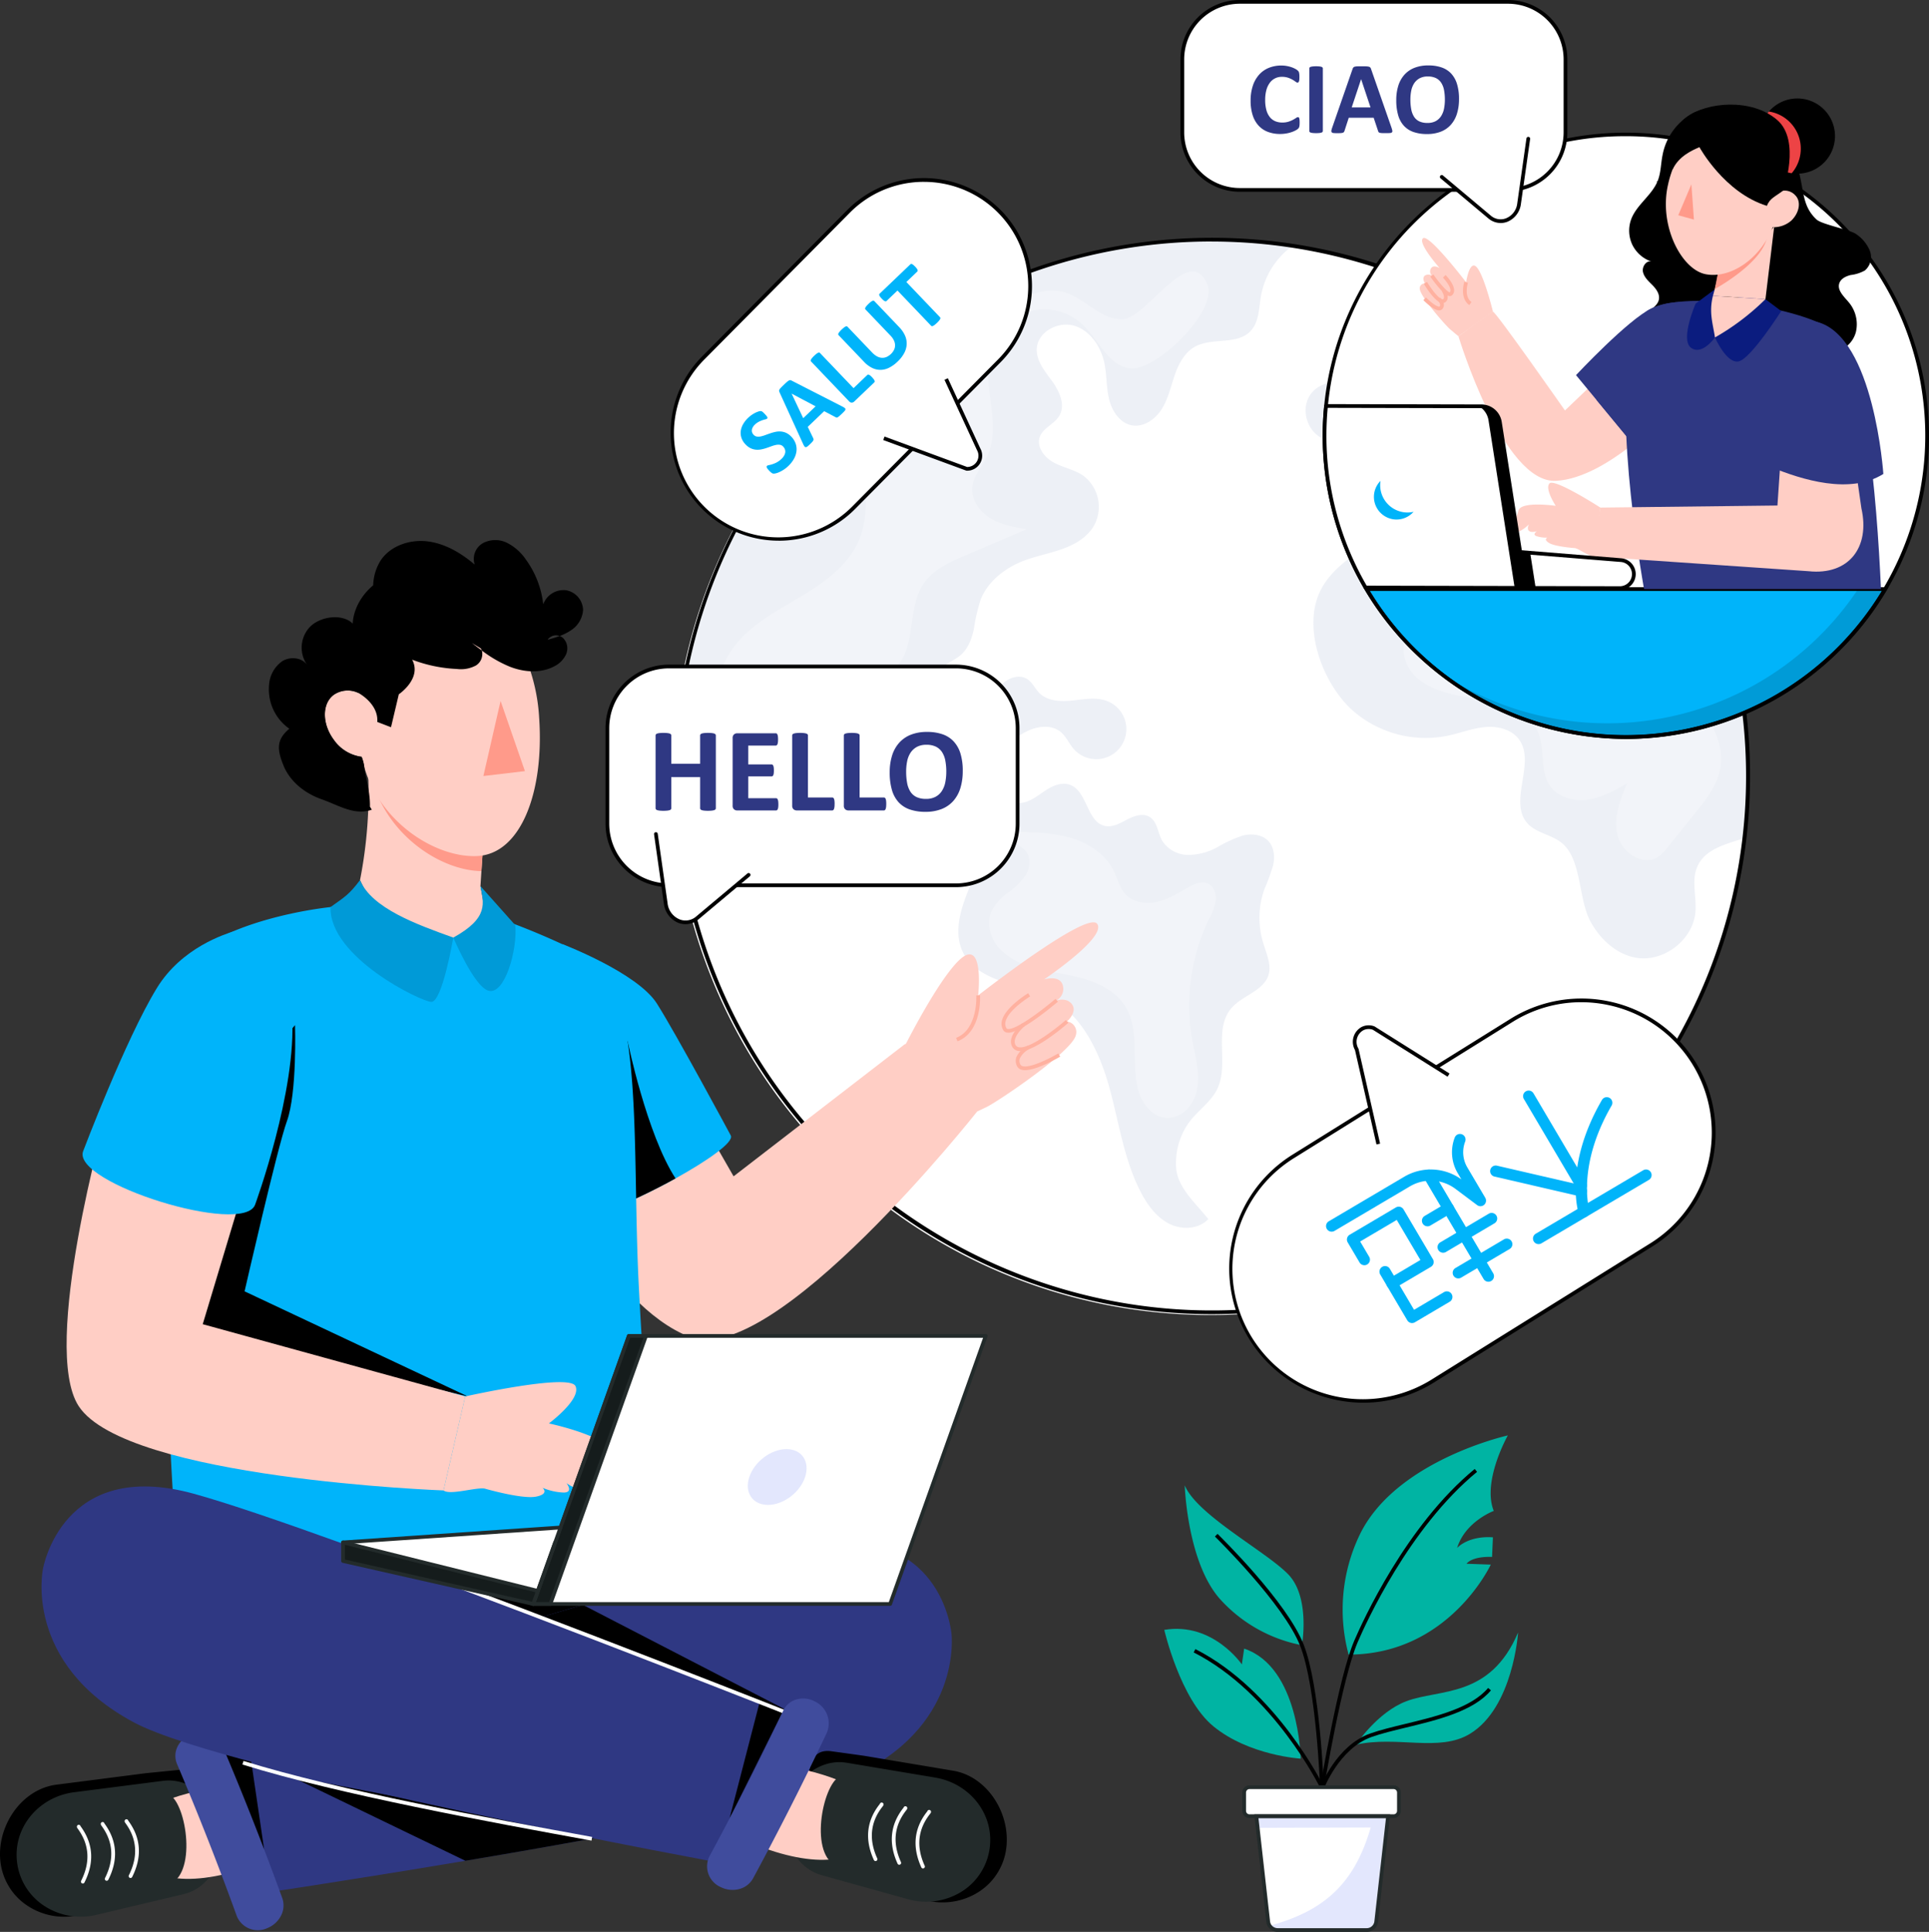 <?xml version="1.0" encoding="UTF-8"?>
<svg xmlns="http://www.w3.org/2000/svg" xmlns:xlink="http://www.w3.org/1999/xlink" id="Group_59855" data-name="Group 59855" width="484" height="484.752" viewBox="0 0 484 484.752">
  <rect x="0" y="0" width="484" height="484.752" fill="#333333" stroke="none"/>
  <defs>
    <clipPath id="clip-path">
      <rect id="Rectangle_16965" data-name="Rectangle 16965" width="484" height="484.752" fill="none"></rect>
    </clipPath>
    <clipPath id="clip-path-2">
      <rect id="Rectangle_16964" data-name="Rectangle 16964" width="484.002" height="484.752" fill="none"></rect>
    </clipPath>
    <clipPath id="clip-path-3">
      <rect id="Rectangle_16958" data-name="Rectangle 16958" width="111.009" height="168.722" fill="none"></rect>
    </clipPath>
    <clipPath id="clip-path-4">
      <rect id="Rectangle_16959" data-name="Rectangle 16959" width="154.716" height="247.947" fill="none"></rect>
    </clipPath>
    <clipPath id="clip-path-5">
      <rect id="Rectangle_16960" data-name="Rectangle 16960" width="50.406" height="20.67" fill="none"></rect>
    </clipPath>
    <clipPath id="clip-path-6">
      <rect id="Rectangle_16961" data-name="Rectangle 16961" width="79.612" height="120.344" fill="none"></rect>
    </clipPath>
    <clipPath id="clip-path-7">
      <rect id="Rectangle_16962" data-name="Rectangle 16962" width="123.126" height="115.61" fill="none"></rect>
    </clipPath>
    <clipPath id="clip-path-8">
      <rect id="Rectangle_16963" data-name="Rectangle 16963" width="56.908" height="71.751" fill="none"></rect>
    </clipPath>
  </defs>
  <g id="Group_59854" data-name="Group 59854" clip-path="url(#clip-path)">
    <g id="Group_59853" data-name="Group 59853">
      <g id="Group_59852" data-name="Group 59852" clip-path="url(#clip-path-2)">
        <path id="Path_102080" data-name="Path 102080" d="M370.073,136.714a134.929,134.929,0,1,1-75.287-87.587,133.73,133.73,0,0,1,75.287,87.587" transform="translate(63.763 22.624)" fill="#fff"></path>
        <g id="Group_59836" data-name="Group 59836" transform="translate(327.588 71.757)" opacity="0.3" style="mix-blend-mode: normal;isolation: isolate">
          <g id="Group_59835" data-name="Group 59835">
            <g id="Group_59834" data-name="Group 59834" clip-path="url(#clip-path-3)">
              <path id="Path_102081" data-name="Path 102081" d="M310.6,132.348a133.721,133.721,0,0,1,3.842,50.964c-4.723,1.51-9.888,2.754-11.8,7.126-1.534,3.528-.167,7.576-.474,11.4-.619,7.188-8.289,12.9-15.343,11.406-4.732-1-8.567-4.644-10.925-8.87-3.273-5.859-2.134-16.155-7.637-20.137-2.574-1.874-6.188-2.3-8.294-4.694-4.814-5.5,2.257-15.224-2.113-21.05-1.9-2.55-5.433-3.347-8.6-3.038s-6.156,1.513-9.274,2.159a27.8,27.8,0,0,1-23.489-6.037c-7.552-6.475-13.017-20.452-8.6-30,1.739-3.748,4.888-6.693,8.264-9.086a49.643,49.643,0,0,1,36.378-8.443,22.564,22.564,0,0,0,6.271.582c2.776-.325,5.648-2.254,5.192-5.569a5.72,5.72,0,0,0-3.046-4.12c-3.23-1.718-6.879-.927-10.28-.123l-30.984,7.3c-3.673.859-6.422-3.528-3.91-6.321a.106.106,0,0,0,.066-.059c1.776-1.957,4.561-3.23,4.086-6.393-.361-2.379-2.76-3.892-5.07-4.573-2.288-.665-4.788-.843-6.864-2.076-4.644-2.784-5.447-10.978,1.154-13.328a8.526,8.526,0,0,1,7.594.837c1.044.676,2.037,1.472,3.092,2.122,1.839,1.2,4.176,2.033,6.2,1.2,2.68-1.121,3.416-4.654,2.918-7.528-.491-2.852-1.829-5.58-1.885-8.488a13.049,13.049,0,0,1,3.434-8.424,28.661,28.661,0,0,1,4.816-4.319,134.083,134.083,0,0,1,75.285,87.59Z" transform="translate(-204.354 -44.763)" fill="#c3cce1"></path>
            </g>
          </g>
        </g>
        <g id="Group_59839" data-name="Group 59839" transform="translate(169.605 60.144)" opacity="0.3" style="mix-blend-mode: normal;isolation: isolate">
          <g id="Group_59838" data-name="Group 59838">
            <g id="Group_59837" data-name="Group 59837" clip-path="url(#clip-path-4)">
              <path id="Path_102082" data-name="Path 102082" d="M260.508,39.064a19.862,19.862,0,0,0-7.9,12.425c-.558,3.14-.457,6.733-2.7,9.022-3.408,3.488-9.57,1.505-13.845,3.834-2.65,1.46-4.168,4.368-5.147,7.235s-1.63,5.886-3.24,8.453-4.553,4.617-7.528,4.056c-2.956-.564-4.929-3.525-5.646-6.46-.737-2.93-.595-6.016-1.178-8.987-.824-4.152-3.472-8.241-7.52-9.509-4.043-1.249-9.217,1.449-9.474,5.692-.178,3.1,2.073,5.737,3.886,8.252,1.832,2.528,3.357,5.938,1.776,8.621-1.236,2.076-4.03,3-4.886,5.261-.935,2.5,1.114,5.219,3.483,6.476,2.353,1.282,5.1,1.743,7.326,3.24a9.773,9.773,0,0,1,2.2,13.5c-4.594,5.958-12.754,5.665-18.975,8.733-3.857,1.909-7.331,4.923-8.9,8.932a45.569,45.569,0,0,0-1.682,7.334c-.539,2.459-1.446,4.976-3.355,6.6-1.927,1.63-4.878,2.435-5.588,4.859-.8,2.776,1.97,6.112.253,8.443-1.048,1.411-3.237,1.414-4.86.71-1.6-.709-2.948-1.957-4.522-2.714-4.682-2.244-10.71.484-13.119,5.07s-1.726,10.333.6,14.958c1.993.255,3.77-1.109,5.431-2.217,1.666-1.088,3.916-1.988,5.587-.89,2.647,1.754,1.157,6.58,3.7,8.483,2.413,1.8,6.311-.635,8.724,1.161,1.65,1.25,1.725,3.929,3.443,5.059,1.978,1.26,4.6-.375,5.941-2.3.981-1.433,2.555-5.566,4.668-5.609.851-.027,1.68,1.363,2.47,1.7a5.4,5.4,0,0,0,3.594.125c1.965-.6,3.548-1.989,5.276-3.075,1.743-1.109,3.873-1.935,5.816-1.258,4.431,1.555,4.238,9.4,8.831,10.34,1.951.409,3.82-.7,5.574-1.621,1.738-.906,3.924-1.666,5.609-.651,1.961,1.186,2.042,3.964,3.155,5.952a7.717,7.717,0,0,0,6.5,3.591,15.438,15.438,0,0,0,7.4-1.959,32.389,32.389,0,0,1,6.292-2.881c2.251-.593,4.886-.309,6.467,1.367,1.475,1.584,1.662,4.008,1.189,6.1a54.372,54.372,0,0,1-2.219,6.048,21.531,21.531,0,0,0-.146,13.81c1.512,4.644,2.959,7.932-1.827,11.383-2.2,1.6-4.8,2.72-6.5,4.841-4.275,5.4-.33,13.8-3.322,20.014-1.492,3.086-4.489,5.152-6.661,7.831a17.418,17.418,0,0,0-3.649,12.063c.335,4.9,5.111,9,8.059,12.76-2.425,2.584-6.672,2.759-9.827,1.165-3.161-1.616-5.369-4.614-7.018-7.744-4.37-8.3-5.558-17.842-8.1-26.867-2.56-9.022-7.108-18.278-15.5-22.455-3.575-1.787-7.549-2.483-11.334-3.764-3.782-1.26-7.586-3.294-9.519-6.776-3.017-5.375-.64-12.04,1.778-17.731,1.395-3.285-.29-6.776-3.3-8.717-2.991-1.965-6.694-2.429-10.251-2.873-7.44-.878-14.859-1.762-22.3-2.64-3.825-.449-7.815-.979-10.986-3.164a12.115,12.115,0,0,1-5.1-10.845c.2-2.265-2.27-3.822-4.149-5.09a6.561,6.561,0,0,0-6.462-.447c-1.839.911-3.2,2.653-5.144,3.264-2.2.7-4.492-.188-6.366-1.661A134.607,134.607,0,0,1,260.52,39.069Z" transform="translate(-105.802 -37.519)" fill="#c3cce1"></path>
            </g>
          </g>
        </g>
        <path id="Path_102083" data-name="Path 102083" d="M259.588,168.434c1.831-2.326,3.746-5.162,6.7-5.41,3.549-.3,6.253,3.846,5.6,7.35s-3.591,6.148-6.725,7.845-6.6,2.733-9.639,4.6c-4.2,2.592-7.3,6.614-10.971,9.92a40.188,40.188,0,0,1-23.22,10.1c-3.4.3-7.087.071-9.795-2.009s-3.748-6.544-1.311-8.935c2.873-2.821,8.123-1.085,11.345-3.5,3.754-2.817,2.246-8.94,4.647-12.972,2.076-3.482,6.782-4.633,10.737-3.758a20.546,20.546,0,0,1,6.257,2.714c1.443.89,3.131,2.756,4.921,2.8,3.95.09,9.262-5.97,11.447-8.749Z" transform="translate(125.95 98.301)" fill="#c3cce1"></path>
        <g id="Group_59842" data-name="Group 59842" transform="translate(232.199 169.799)" opacity="0.3" style="mix-blend-mode: normal;isolation: isolate">
          <g id="Group_59841" data-name="Group 59841">
            <g id="Group_59840" data-name="Group 59840" clip-path="url(#clip-path-5)">
              <path id="Path_102084" data-name="Path 102084" d="M162.9,124.348c2.608-1.423,4.841-3.493,7.52-4.788s6.154-1.651,8.424.273c1.339,1.133,2.021,2.855,3.171,4.182a7.545,7.545,0,1,0,8.462-11.964c-2.743-1.079-5.816-.473-8.745-.156s-6.249.194-8.325-1.9c-1.082-1.093-1.718-2.634-3.007-3.472-1.941-1.262-4.663-.386-6.284,1.266s-2.453,3.9-3.439,6-2.291,4.222-4.392,5.192a11.639,11.639,0,0,1-4.729.723c-2.086.037-5.643.149-6.582,2.541-.869,2.211,3.126,3.18,4.655,3.592a18.158,18.158,0,0,0,13.27-1.478Z" transform="translate(-144.849 -105.923)" fill="#c3cce1"></path>
            </g>
          </g>
        </g>
        <path id="Path_102085" data-name="Path 102085" d="M240.5,307.308A134.991,134.991,0,0,1,134.217,89a135,135,0,1,1,209.24,170.559A135.077,135.077,0,0,1,240.5,307.308m-.051-269.154A133.954,133.954,0,0,0,111.144,207.525c19.432,71.334,93.257,113.558,164.565,94.118a134.056,134.056,0,0,0,19.063-251.9,133.784,133.784,0,0,0-54.317-11.582Z" transform="translate(63.586 22.443)"></path>
        <g id="Group_59845" data-name="Group 59845" transform="translate(352.204 95.479)" opacity="0.3">
          <g id="Group_59844" data-name="Group 59844">
            <g id="Group_59843" data-name="Group 59843" clip-path="url(#clip-path-6)">
              <path id="Path_102086" data-name="Path 102086" d="M258.531,83.658c3.2,3.094,6.379,6.741,6.755,11.18.46,5.41-3.549,10.381-8.379,12.856s-10.381,3.007-15.766,3.69-10.957,1.633-15.394,4.761-7.369,9.038-5.428,14.108c2.357,6.151,10,8,16.519,8.943s14.163,2.69,16.641,8.793c1.723,4.24.321,9.517,2.935,13.272,2.034,2.922,6.016,3.95,9.538,3.437s6.712-2.3,9.811-4.054c-1.715,4.133-3.461,8.61-2.421,12.961s6.26,7.895,10.07,5.558a10.7,10.7,0,0,0,2.6-2.573q3.54-4.41,7.076-8.82c2.531-3.152,5.138-6.468,5.957-10.429,1.409-6.811-2.778-13.427-7.034-18.927s-9.022-11.407-9.007-18.363c.016-6.649,4.479-12.61,4.856-19.251.34-6.008-2.786-11.8-7.073-16.018s-9.657-7.137-14.95-9.995c-4.176-2.254-32.3-20.057-34.361-13.962-1.451,4.282,8.863,8.634,11.17,10.144a108.307,108.307,0,0,1,15.889,12.688Z" transform="translate(-219.71 -59.561)" fill="#fff"></path>
            </g>
          </g>
        </g>
        <g id="Group_59848" data-name="Group 59848" transform="translate(180.155 68.132)" opacity="0.3">
          <g id="Group_59847" data-name="Group 59847">
            <g id="Group_59846" data-name="Group 59846" clip-path="url(#clip-path-7)">
              <path id="Path_102087" data-name="Path 102087" d="M215.662,66.77c-5.468-.757-7.821-7.212-11.846-10.994a14,14,0,0,0-22.8,5.572c-3.092,8.812,2.921,19.237-1.172,27.632-1.222,2.507-3.3,4.694-3.647,7.462-.4,3.184,1.736,6.25,4.466,7.929s5.979,2.251,9.137,2.792q-7.637,3.258-15.271,6.521c-4.03,1.722-8.294,3.636-10.686,7.31-4.261,6.552-1.451,16.967-7.762,21.574-3.721,2.717-8.828,1.9-13.4,1.334s-10.029-.393-12.7,3.363c-1.869,2.631-1.786,6.364-3.929,8.777-2.11,2.376-5.983,2.664-8.737,1.082a10.523,10.523,0,0,1-4.819-7.831c-.811-6.25,2.817-12.342,7.533-16.523s10.49-6.936,15.788-10.346,10.373-7.81,12.424-13.77c2.757-8.012-.449-17.343,3.052-25.06,1.794-3.963,5.144-6.967,8.4-9.849q10.234-9.056,20.466-18.113c5.428-4.8,12.26-9.952,19.2-7.889,5.179,1.537,9.1,6.9,14.5,6.738,6.12-.188,17.036-19.737,21.375-8.5,2.459,6.372-12.929,21.705-19.586,20.785Z" transform="translate(-112.383 -42.502)" fill="#fff"></path>
            </g>
          </g>
        </g>
        <g id="Group_59851" data-name="Group 59851" transform="translate(248.173 208.754)" opacity="0.3">
          <g id="Group_59850" data-name="Group 59850">
            <g id="Group_59849" data-name="Group 59849" clip-path="url(#clip-path-8)">
              <path id="Path_102088" data-name="Path 102088" d="M175.323,131.711c4.391,1.3,8.57,4,10.631,8.084,1.045,2.068,1.553,4.479,3.164,6.149,1.989,2.065,5.232,2.453,8.02,1.783s5.26-2.233,7.762-3.639c1.407-.792,3.063-1.56,4.578-1,1.606.595,2.373,2.523,2.225,4.227a14.094,14.094,0,0,1-1.739,4.8,49.793,49.793,0,0,0-4.192,30.216c.689,3.881,1.85,7.786,1.321,11.691a10.305,10.305,0,0,1-2.459,5.615,6.9,6.9,0,0,1-5.547,2.313c-3.562-.324-6.039-3.825-6.928-7.291-1.736-6.792.558-14.613-3.1-20.588-2.263-3.695-6.4-5.85-10.562-7.045s-8.517-1.616-12.68-2.817a17.605,17.605,0,0,1-8.514-4.836c-2.188-2.482-3.224-6.177-1.9-9.208a13.269,13.269,0,0,1,4.216-4.737,16.969,16.969,0,0,0,4.471-4.53c1.056-1.856,1.231-4.4-.194-6-.739-.83-1.816-1.313-2.506-2.182-2.539-3.2,2.746-2.435,4.2-2.376a39.708,39.708,0,0,1,9.738,1.369Z" transform="translate(-154.814 -130.224)" fill="#fff"></path>
            </g>
          </g>
        </g>
        <path id="Path_102089" data-name="Path 102089" d="M63.408,91.935a11.682,11.682,0,0,1,.433,3q-.269-1.474-.433-3" transform="translate(38.238 55.441)" fill="#ffcec5"></path>
        <path id="Path_102090" data-name="Path 102090" d="M.268,301.14a15.259,15.259,0,0,0,7.4,10.473A16.731,16.731,0,0,0,20.02,313.43l21.931-5.208c6.677-1.584,10.6-9.016,9.259-16.378-1.292-7.089.431-15.179-6.051-14.815-.273.016-8.406.83-8.677.862l-22.358,2.871C5,281.94-1.4,291.993.264,301.137Z" transform="translate(0 167.053)"></path>
        <path id="Path_102091" data-name="Path 102091" d="M2.853,300.13a15.259,15.259,0,0,0,7.4,10.473,16.731,16.731,0,0,0,12.348,1.818l21.931-5.208c6.677-1.584,10.6-9.015,9.259-16.378-1.292-7.089-7.151-12.488-13.634-12.125-.271.016-.54.038-.81.071L17,281.65c-9.123,1.18-15.809,9.333-14.142,18.477Z" transform="translate(1.566 168.062)" fill="#232b2b"></path>
        <path id="Path_102092" data-name="Path 102092" d="M20.411,292.473C22.322,303.555,34.659,305,49.788,299.9L42.025,279.8s-23.251,3.171-21.614,12.677" transform="translate(12.259 168.729)" fill="#ffcec5"></path>
        <path id="Path_102093" data-name="Path 102093" d="M13.711,289.257s16.3-10.489,20.567-8.195,7.045,20.327-.494,22.622-18.188-.739-18.188-.739L13.711,289.26Z" transform="translate(8.268 169.294)" fill="#232b2b"></path>
        <path id="Path_102094" data-name="Path 102094" d="M20.987,299.5a.451.451,0,0,1-.21-.051.466.466,0,0,1-.207-.628c2.331-4.639,2.078-9-.755-12.948-.247-.345-.349-.491-.306-.718a.5.5,0,0,1,.21-.316.467.467,0,0,1,.646.141.49.49,0,0,1,.063.143c.032.05.083.119.147.207,3.051,4.258,3.331,8.939.829,13.914a.467.467,0,0,1-.417.26Z" transform="translate(11.759 171.723)" fill="#fff"></path>
        <path id="Path_102095" data-name="Path 102095" d="M17.255,299.932a.452.452,0,0,1-.21-.051.466.466,0,0,1-.207-.628c2.331-4.639,2.078-9-.755-12.948-.247-.345-.349-.491-.306-.718a.5.5,0,0,1,.21-.316.468.468,0,0,1,.646.139.519.519,0,0,1,.063.144c.032.05.083.117.147.207,3.051,4.258,3.331,8.939.829,13.914a.462.462,0,0,1-.417.258Z" transform="translate(9.508 171.986)" fill="#fff"></path>
        <path id="Path_102096" data-name="Path 102096" d="M13.518,300.366a.45.45,0,0,1-.208-.051.465.465,0,0,1-.208-.627c2.332-4.641,2.079-8.995-.755-12.948-.247-.345-.349-.491-.306-.723a.5.5,0,0,1,.21-.313.469.469,0,0,1,.646.138.433.433,0,0,1,.063.146l.147.207c3.051,4.258,3.33,8.939.827,13.914a.464.464,0,0,1-.417.26Z" transform="translate(7.255 172.247)" fill="#fff"></path>
        <path id="Path_102097" data-name="Path 102097" d="M171.273,245.279l-19.6-5.038s-116.163-.975-116.163,0,22.771,32.228,22.771,32.228l60.853-2.424,36.286-11.148,15.854-13.613Z" transform="translate(21.414 144.613)" fill="#404c9d"></path>
        <path id="Path_102098" data-name="Path 102098" d="M149.859,244.038,99.9,255.187,61.326,244.644,75.864,262.89s25.817,2.951,27.455,2.294,46.54-20.163,46.54-20.163" transform="translate(36.982 147.165)"></path>
        <path id="Path_102099" data-name="Path 102099" d="M119.418,173.484,132.668,196.6l42.968-33.162,18.071,16.991s-50.978,64.5-71.949,56.5-36.533-44.545-36.533-44.545l34.194-18.9Z" transform="translate(51.394 98.561)" fill="#ffcec5"></path>
        <path id="Path_102100" data-name="Path 102100" d="M142.021,174.725s10.992-21.744,15.668-22.3c3.6-.428,2.392,10.277,2.392,10.277s27.265-21.316,29.837-17.977-13.337,13.988-13.337,13.988,3.926-1.282,4.726,1.433A3.286,3.286,0,0,1,179.646,164s2.645-.954,4,.962c1.372,1.938-1.257,4.279-1.257,4.279a2.686,2.686,0,0,1,2.212,3.4c-.829,4.117-19.669,16.753-22.4,18.065s-5.59,2.661-5.59,2.661c-3.336,2.809-17.935-15.827-14.6-18.637Z" transform="translate(85.348 87.061)" fill="#ffcec5"></path>
        <path id="Path_102101" data-name="Path 102101" d="M158.451,165.379a1.659,1.659,0,0,1-.289-.022,1.323,1.323,0,0,1-.951-.6,3.059,3.059,0,0,1-.353-2.4c.811-3.366,6.356-6.752,6.59-6.893l.486.8c-.054.034-5.449,3.326-6.165,6.313a2.121,2.121,0,0,0,.236,1.691.387.387,0,0,0,.3.173c1.948.3,8.238-4.359,12-7.568l.606.71c-.962.819-9.251,7.8-12.465,7.8" transform="translate(94.532 93.749)" fill="#ffb1a0"></path>
        <path id="Path_102102" data-name="Path 102102" d="M160.569,167.457a2.841,2.841,0,0,1-.619-.063,2.053,2.053,0,0,1-1.489-1.222c-1.153-2.6,2.472-5.575,2.627-5.7l.59.726c-.9.733-3.078,2.982-2.361,4.594a1.117,1.117,0,0,0,.835.689c2.679.592,9.468-4.724,11.856-6.819l.617.7c-.867.76-8.2,7.09-12.057,7.09" transform="translate(95.422 96.283)" fill="#ffb1a0"></path>
        <path id="Path_102103" data-name="Path 102103" d="M161.312,169.813a3.116,3.116,0,0,1-.885-.114,1.727,1.727,0,0,1-1.113-.891,2.84,2.84,0,0,1-.178-2.251,6.034,6.034,0,0,1,2.825-2.871l.412.84a5.192,5.192,0,0,0-2.353,2.334,1.917,1.917,0,0,0,.13,1.532.806.806,0,0,0,.539.414c1.957.574,7.138-2.11,8.969-3.195l.478.8c-.641.38-5.833,3.4-8.825,3.4Z" transform="translate(95.873 98.709)" fill="#ffb1a0"></path>
        <path id="Path_102104" data-name="Path 102104" d="M149.993,167.338l-.337-.87c5.511-2.138,5.061-10.538,5.056-10.622l.931-.059c.022.375.5,9.166-5.651,11.552" transform="translate(90.249 93.945)" fill="#ffb1a0"></path>
        <path id="Path_102105" data-name="Path 102105" d="M88.022,147.776,92.254,209.4l.409,6c1.1,2.122,13.483-3.142,23.752-8.825,8-4.436,14.73-9.117,13.865-10.772,0,0-13.626-25.352-18.534-33.1S88.02,147.776,88.02,147.776Z" transform="translate(53.08 89.115)" fill="#00b4fa"></path>
        <path id="Path_102106" data-name="Path 102106" d="M90.663,200.258l.409,6c1.1,2.122,13.483-3.144,23.752-8.825-7.238-11.082-12.034-34.5-12.034-34.5s-7.85,25.1-12.127,37.319Z" transform="translate(54.674 98.258)"></path>
        <path id="Path_102107" data-name="Path 102107" d="M33.093,154.951C20.053,170.86,28.1,292.5,28.1,292.5c-.141,14.52,121.124,22.773,121.265,8.251,0,0-2.833-29.962-4.546-63.136-1.839-35.637,1.6-74.607-12.959-82.871a188.189,188.189,0,0,0-18.3-8.1c-15.049-5.731-27.622-6.382-46.1-4.246-12.933,1.494-29.163,6.2-34.368,12.547Z" transform="translate(15.464 85.199)" fill="#00b4fa"></path>
        <path id="Path_102108" data-name="Path 102108" d="M57.754,160.46s.574,16.943-2.049,24.155c-2.337,6.428-10.6,42.644-10.6,42.644l56.012,26.367L26.968,236.3l2.841-41.745,27.946-34.1Z" transform="translate(16.263 96.764)"></path>
        <path id="Path_102109" data-name="Path 102109" d="M33.124,310.675l.019.055c2.767,10.064,7.645,20.589,10.734,19.222,0,0,24.626-3.644,54.194-8.623,11.882-2,24.573-4.218,36.78-6.492h.008c25.964-4.865,49.771-10.019,59.138-14.043,29.122-12.521,26.019-36.49,26.019-36.49s-2.368-28.286-36.08-21.984c-11.5,2.142-33.019,8-56.4,14.79-4.9,1.431-9.888,2.9-14.876,4.383-27.959,8.286-55.079,20.325-69.481,27.127-6.71,3.169-10.662,5.208-10.662,5.208-2.467,1.093-1.6,8.815.6,16.848Z" transform="translate(18.711 145.577)" fill="#2f3883"></path>
        <path id="Path_102110" data-name="Path 102110" d="M33.122,292.913l.019.053L47.561,300.7l-4.378-29.842c-6.709,3.169-10.662,5.208-10.662,5.208-2.465,1.093-1.6,8.814.6,16.848" transform="translate(18.712 163.338)"></path>
        <path id="Path_102111" data-name="Path 102111" d="M50.46,320.281a6.643,6.643,0,0,0,3.49-3.134,5.534,5.534,0,0,0,.325-4.4q-6.983-19.282-15-38.168a6.1,6.1,0,0,0-7.921-2.917,6.243,6.243,0,0,0-3.387,3.1,5.234,5.234,0,0,0-.107,4.309q8.012,18.876,15,38.168a5.683,5.683,0,0,0,7.6,3.043" transform="translate(16.554 163.543)" fill="#404c9d"></path>
        <path id="Path_102112" data-name="Path 102112" d="M81.954,255.583l58.083,24.661,10.952-1.037-54.16-28c-4.9,1.43-9.886,2.9-14.875,4.381Z" transform="translate(49.422 151.486)"></path>
        <path id="Path_102113" data-name="Path 102113" d="M45.47,278.039l43.89,21.2c11.88-2,24.573-4.218,36.779-6.494a.341.341,0,0,0-.08.008c-2.421.455-80.588-14.714-80.588-14.714" transform="translate(27.42 167.669)"></path>
        <path id="Path_102114" data-name="Path 102114" d="M176.508,299.915a15.262,15.262,0,0,1-7.8,10.182,16.74,16.74,0,0,1-12.411,1.347L134.583,305.4c-6.613-1.837-10.25-9.415-8.629-16.721,1.563-7.034.152-15.182,6.613-14.572.269.024,8.368,1.149,8.637,1.193l22.229,3.725c9.07,1.526,15.085,11.816,13.071,20.889Z" transform="translate(75.724 165.279)"></path>
        <path id="Path_102115" data-name="Path 102115" d="M173.922,298.7a15.262,15.262,0,0,1-7.8,10.183,16.741,16.741,0,0,1-12.411,1.347L132,304.186c-6.613-1.837-10.25-9.415-8.629-16.721,1.563-7.034,7.626-12.2,14.086-11.593.271.024.539.059.808.1l22.231,3.724c9.07,1.528,15.44,9.932,13.425,19.006Z" transform="translate(74.165 166.332)" fill="#232b2b"></path>
        <path id="Path_102116" data-name="Path 102116" d="M148.467,290.137c-2.334,11-14.716,11.976-29.642,6.3l8.53-19.8s23.113,4.056,21.112,13.493Z" transform="translate(71.656 166.827)" fill="#ffcec5"></path>
        <path id="Path_102117" data-name="Path 102117" d="M153.429,287.144s-15.893-11.106-20.237-8.975-7.82,20.041-.372,22.624,18.2-.043,18.2-.043l2.408-13.605Z" transform="translate(77.473 167.583)" fill="#232b2b"></path>
        <path id="Path_102118" data-name="Path 102118" d="M137.743,296.831a.467.467,0,0,1-.425-.274c-2.307-5.067-1.853-9.734,1.359-13.873l.156-.2a.51.51,0,0,1,.067-.139.472.472,0,0,1,.652-.117.5.5,0,0,1,.2.321c.035.234-.072.375-.333.709-2.982,3.844-3.4,8.187-1.247,12.911a.468.468,0,0,1-.231.619.444.444,0,0,1-.194.043Z" transform="translate(81.936 170.144)" fill="#fff"></path>
        <path id="Path_102119" data-name="Path 102119" d="M141.457,297.409a.469.469,0,0,1-.425-.274c-2.307-5.069-1.853-9.737,1.359-13.873l.156-.2a.509.509,0,0,1,.067-.139.472.472,0,0,1,.652-.117.5.5,0,0,1,.2.321c.034.234-.074.375-.335.709-2.98,3.841-3.4,8.185-1.247,12.911a.468.468,0,0,1-.231.619.438.438,0,0,1-.194.043Z" transform="translate(84.176 170.493)" fill="#fff"></path>
        <path id="Path_102120" data-name="Path 102120" d="M145.174,297.988a.466.466,0,0,1-.425-.274c-2.308-5.066-1.853-9.734,1.356-13.873.067-.085.12-.154.156-.2a.607.607,0,0,1,.067-.143.469.469,0,0,1,.652-.112.5.5,0,0,1,.2.321c.035.234-.072.372-.333.709-2.982,3.842-3.4,8.185-1.247,12.909a.47.47,0,0,1-.425.664Z" transform="translate(86.417 170.841)" fill="#fff"></path>
        <path id="Path_102121" data-name="Path 102121" d="M6.856,253.383s4.724-27.986,37.792-18.9,153.82,56.938,153.82,56.938c5.341,2.916-13.645,39.113-18.983,36.2,0,0-125.993-23.06-149.734-35.706C1.773,277.008,6.859,253.386,6.859,253.386Z" transform="translate(3.918 140.308)" fill="#2f3883"></path>
        <path id="Path_102122" data-name="Path 102122" d="M121.741,266.424l-7.554,29.22,13.49-27.106Z" transform="translate(68.86 160.665)"></path>
        <path id="Path_102123" data-name="Path 102123" d="M125.531,295.627c-25.256-4.61-63.424-11.577-87.589-19.1l.277-.893c24.11,7.5,62.246,14.464,87.481,19.07l-.168.92Z" transform="translate(22.881 166.221)" fill="#fff"></path>
        <path id="Path_102124" data-name="Path 102124" d="M166.489,285.377c-.6-.237-60.76-24.06-107.25-41.086l.321-.877c46.5,17.028,106.671,40.855,107.271,41.092l-.345.87Z" transform="translate(35.724 146.789)" fill="#fff"></path>
        <path id="Path_102125" data-name="Path 102125" d="M114.057,313.16a6.632,6.632,0,0,0,4.66.523,5.533,5.533,0,0,0,3.5-2.677q9.758-18.037,18.531-36.583a6.1,6.1,0,0,0-3.087-7.855,6.214,6.214,0,0,0-4.564-.471,5.25,5.25,0,0,0-3.289,2.785q-8.772,18.539-18.531,36.583a5.682,5.682,0,0,0,2.781,7.7Z" transform="translate(66.729 160.324)" fill="#404c9d"></path>
        <path id="Path_102126" data-name="Path 102126" d="M110.91,246.132c-2.708-.412-4.985-4.565-5.84-6.342a3.317,3.317,0,0,1-.353,2.552c-1.3,1.726-4.256-.527-4.447-.667.13.175,1.768,2.35-.7,2.369a15.073,15.073,0,0,1-5.3-1.193c.178.164,1.648,1.577-1.654,2.223-3.5.681-12.8-2.005-12.8-2.005l.019,0c-2.076-.457-8.761,1.717-10.41.452l5.434-23.589s26.191-5.882,27.677-2.581S95.86,226.7,95.86,226.7s17.015,3.586,16.473,8.591,2.028,11.361-1.428,10.837Z" transform="translate(41.865 130.463)" fill="#ffcec5"></path>
        <path id="Path_102127" data-name="Path 102127" d="M197,209.112H107.443L83.459,276.361h89.559Z" transform="translate(50.33 126.103)" fill="#fff"></path>
        <path id="Path_102128" data-name="Path 102128" d="M173.195,277.005H83.638a.469.469,0,0,1-.442-.625l23.983-67.251a.465.465,0,0,1,.439-.309h89.556a.469.469,0,0,1,.441.625L173.631,276.7a.463.463,0,0,1-.438.309Zm-88.9-.935h88.565l23.648-66.316H107.949Z" transform="translate(50.154 125.927)" fill="#232b2b"></path>
        <path id="Path_102129" data-name="Path 102129" d="M83.462,276.364h4.3l23.98-67.254h-4.3Z" transform="translate(50.331 126.102)" fill="#151c1c"></path>
        <path id="Path_102130" data-name="Path 102130" d="M87.944,277.007h-4.3a.469.469,0,0,1-.442-.625l23.98-67.252a.467.467,0,0,1,.439-.311h4.3a.471.471,0,0,1,.442.625L88.383,276.7a.464.464,0,0,1-.439.309m-3.642-.935h3.313l23.646-66.319h-3.313Z" transform="translate(50.155 125.926)" fill="#232b2b"></path>
        <path id="Path_102131" data-name="Path 102131" d="M101.412,258.281,53.693,242.839l54.563-3.746Z" transform="translate(32.379 144.183)" fill="#fff"></path>
        <path id="Path_102132" data-name="Path 102132" d="M101.588,258.926a.52.52,0,0,1-.146-.022L53.723,243.459a.467.467,0,0,1,.109-.911L108.4,238.8a.476.476,0,0,1,.406.184.465.465,0,0,1,.066.438l-6.843,19.188a.465.465,0,0,1-.439.309ZM56.315,243.314,101.3,257.872l6.452-18.089Z" transform="translate(32.202 144.007)" fill="#232b2b"></path>
        <path id="Path_102133" data-name="Path 102133" d="M53.691,246.091l47.723,10.782,5.508-15.444H106.9l-4.343,12.164L53.691,241.43Z" transform="translate(32.378 145.592)" fill="#151c1c"></path>
        <path id="Path_102134" data-name="Path 102134" d="M101.59,257.516a.45.45,0,0,1-.1-.011L53.765,246.721a.465.465,0,0,1-.364-.454V241.6a.469.469,0,0,1,.181-.369.487.487,0,0,1,.4-.085l48.458,12.064,4.2-11.77a.5.5,0,0,1,.834-.112.465.465,0,0,1,.067.425l-5.51,15.445a.467.467,0,0,1-.438.309ZM54.336,245.892,101.289,256.5l.856-2.4L54.336,242.2Z" transform="translate(32.203 145.416)" fill="#232b2b"></path>
        <path id="Path_102135" data-name="Path 102135" d="M122.111,240.826c3.868,0,8.039-3.132,9.312-7s-.819-7-4.679-7-8.039,3.132-9.323,7,.819,7,4.687,7Z" transform="translate(70.585 136.783)" fill="#e3e7fd"></path>
        <path id="Path_102136" data-name="Path 102136" d="M57.58,183.848l-13,43.205,65.861,18.124L105,268.766s-79.594-2.922-91.534-21.138c-9.69-14.783,6.883-73.158,6.883-73.158Z" transform="translate(6.288 105.213)" fill="#ffcec5"></path>
        <path id="Path_102137" data-name="Path 102137" d="M50.9,145.772c-2.071.668-13.063,4-19.347,14.261C23.68,172.9,13.065,200.955,13.065,200.955c-2.927,7.929,40.222,21.346,43.149,13.417,0,0,10.537-28.714,9.266-47.432C64.626,154.361,50.9,145.772,50.9,145.772" transform="translate(7.793 87.907)" fill="#00b4fa"></path>
        <path id="Path_102138" data-name="Path 102138" d="M56.351,149.465l6.029,12.584,17.375,1.832,9.565,2.195L86.57,150.959l.242-3.754.659-9.926L58.146,118.366c.107,1.3.186,2.6.24,3.865a114.681,114.681,0,0,1-2.037,27.234Z" transform="translate(33.981 71.38)" fill="#ffcec5"></path>
        <path id="Path_102139" data-name="Path 102139" d="M57.471,118.365c.107,1.3.186,2.6.239,3.865.189.029.367.051.543.064a11.115,11.115,0,0,1,.7,2.679c3.919,13.389,16.947,22.051,27.186,22.233l.659-9.928Z" transform="translate(34.657 71.379)" fill="#ff9a8a"></path>
        <path id="Path_102140" data-name="Path 102140" d="M59.135,137.767c2.988,7.085,14.261,11.12,23.406,14.411,0,0-2.751,16.191-5.508,16.136-2.539-.051-25.62-11.184-25.3-23.791,3.641-2.6,4.6-3.063,7.4-6.757" transform="translate(31.194 83.079)" fill="#009ad7"></path>
        <path id="Path_102141" data-name="Path 102141" d="M70.951,151.619s5.213,12.307,8.817,13.328c4.107,1.161,7.329-10.352,6.734-16.444L77.765,138.7c.761,4.2,2.235,7.929-6.816,12.922Z" transform="translate(42.785 83.64)" fill="#009ad7"></path>
        <path id="Path_102142" data-name="Path 102142" d="M89.068,159.312c-10.381.463-24.236-8.341-28.31-22.226a10.782,10.782,0,0,0-.689-2.679,10.1,10.1,0,0,1-6.959-4.24c-3-4.009-3.027-9.1-.024-11.317a6.171,6.171,0,0,1,6.221-.438c1.669-14.536,9.759-25.649,20.2-26.362,6.97-.476,13.515,3.758,18.195,10.824.564.848,1.106,1.743,1.609,2.674a46.177,46.177,0,0,1,5.3,19.025c1.306,18.791-4.636,34.241-15.545,34.736Z" transform="translate(30.663 55.488)" fill="#ffcec5"></path>
        <path id="Path_102143" data-name="Path 102143" d="M79.974,109.72l6.109,17.6-10.425,1.233Z" transform="translate(45.626 66.166)" fill="#ff9a8a"></path>
        <path id="Path_102144" data-name="Path 102144" d="M45.786,141.171c1.656,4.024,5.393,6.94,9.49,8.382,4.389,1.539,8.252,4.176,12.638,2.632l-.463-.76c.067-3.557-.975-6.98-1.4-9.833a10.739,10.739,0,0,0-.681-2.671,10.13,10.13,0,0,1-6.965-4.238c-2.994-4.019-3.02-9.108-.024-11.322a6.164,6.164,0,0,1,6.218-.438s5.027,2.663,4.69,7.246l3.447,1.327,1.957-8.264s5.874-3.966,3.346-8.685a35.935,35.935,0,0,0,11.22,2.329,7.975,7.975,0,0,0,4.806-.883,3.4,3.4,0,0,0,1.46-3.75c-.84-.617-1.67-1.241-2.5-1.877.733.444,1.467.886,2.209,1.331a1.963,1.963,0,0,1,.293.55,31.022,31.022,0,0,0,7.066,4.08c3.517,1.366,7.626,1.675,10.978-.053a6.375,6.375,0,0,0,3.089-3.073,3.706,3.706,0,0,0-.773-4.11,2.345,2.345,0,0,0-.848-.481c-.989.366-2,.662-3.014.947a2.541,2.541,0,0,1,3.014-.947,12.665,12.665,0,0,0,2.754-1.374,6.634,6.634,0,0,0,3.134-5.136,5.176,5.176,0,0,0-4.351-4.99,5.42,5.42,0,0,0-5.649,3.554,23.5,23.5,0,0,0-4.359-11.253,12.678,12.678,0,0,0-4.665-4.158,6.669,6.669,0,0,0-6.077.032,4.568,4.568,0,0,0-2.087,5.405c-3.416-2.9-7.438-5.3-11.88-5.833s-9.343,1.124-11.773,4.876a12.4,12.4,0,0,0-1.821,6.141c-5.244,4.463-5.123,9.62-5.123,9.62-2.6-2.515-7.735-1.86-10.449.535a7.557,7.557,0,0,0-1.007,9.835c-1.342-1.909-4.291-2.159-6.268-.919a7.9,7.9,0,0,0-3.277,5.9,12.065,12.065,0,0,0,5.083,11.029c-3.333,2.789-3.076,5.285-1.432,9.3Z" transform="translate(25.372 50.979)"></path>
        <path id="Path_102145" data-name="Path 102145" d="M358.513,96.648a75.6,75.6,0,0,1-140.68,38.479c-.069-.125-.144-.245-.215-.37,0-.008-.008-.008-.008-.016a75.188,75.188,0,0,1-10.295-38.093q0-3.768.369-7.446v-.016a75.6,75.6,0,0,1,150.824,7.461Z" transform="translate(125.02 12.681)" fill="#fff"></path>
        <path id="Path_102146" data-name="Path 102146" d="M344.046,92.2a75.594,75.594,0,0,1-130.169,0H344.046Z" transform="translate(128.977 55.602)" fill="#00b4fa"></path>
        <path id="Path_102147" data-name="Path 102147" d="M337.413,92.205a75.591,75.591,0,0,1-112.537,20.386A75.584,75.584,0,0,0,330.6,92.205h6.816Z" transform="translate(135.61 55.603)" fill="#009bd7"></path>
        <path id="Path_102148" data-name="Path 102148" d="M283.1,172.909a76.419,76.419,0,0,1-65.489-37.369l-.218-.377a75.93,75.93,0,0,1-10.367-38.342c0-2.512.125-5.034.372-7.493a76.067,76.067,0,1,1,75.7,83.583Zm0-151.239A74.818,74.818,0,0,0,208.328,89.42a73.954,73.954,0,0,0-.365,7.4A74.991,74.991,0,0,0,218.2,134.693l.22.377A75.137,75.137,0,1,0,283.1,21.667Z" transform="translate(124.845 12.506)"></path>
        <path id="Path_102149" data-name="Path 102149" d="M279.273,129.988a76.423,76.423,0,0,1-65.489-37.372l-.417-.705H345.172l-.418.705a76.414,76.414,0,0,1-65.481,37.372M215.012,92.846a75.123,75.123,0,0,0,128.516,0Z" transform="translate(128.669 55.426)"></path>
        <path id="Path_102150" data-name="Path 102150" d="M255.811,51.117a8.285,8.285,0,0,0,4.849,4.194c-1.3-.444-2.491,1.239-2.2,2.584s1.4,2.323,2.366,3.3,1.887,2.26,1.63,3.61c-.39,2.017-3.091,2.792-3.79,4.723a3.714,3.714,0,0,0,1.752,4.133,10.717,10.717,0,0,0,4.631,1.265c3.836.433,7.794.8,11.5-.293a17.127,17.127,0,0,0,10.707-10.04,22.147,22.147,0,0,0,.3-14.884c-1.066-3.365-2.821-6.475-3.892-9.838s-1.387-7.215.354-10.28c.986-1.736,2.635-3.358,2.393-5.337-.189-1.555-1.51-2.7-2.817-3.56a26.072,26.072,0,0,0-10.325-3.544l-1.784.654a15.152,15.152,0,0,0-8.134,10.9c-.414,2.076-.39,4.258-1.154,6.236-1.427,3.709-5.333,6.047-6.707,9.774a8.3,8.3,0,0,0,.321,6.407Z" transform="translate(153.773 10.34)"></path>
        <path id="Path_102151" data-name="Path 102151" d="M282.422,23.579c3.907,2.954,7.988,4.7,9.27,9.423s.85,8.669,4.466,11.972c1.348,1.23,8.445,2.542,9.9,3.637a9.34,9.34,0,0,1,3.434,4.166,4.412,4.412,0,0,1-1.239,4.961,9.6,9.6,0,0,1-3.536,1.138c-1.215.292-2.52.914-2.892,2.106-.547,1.747,1.161,3.278,2.334,4.684a8.537,8.537,0,0,1,1.852,7.47,6.766,6.766,0,0,1-5.591,5.019,5.622,5.622,0,0,1-5.975-4.182c-.207-1.013-.115-2.13-.683-2.991-1.018-1.549-3.458-1.242-4.96-.16s-2.582,2.712-4.2,3.618a5.686,5.686,0,0,1-8.459-4.966,26.643,26.643,0,0,1,.827-4.371c.247-1.465.067-3.177-1.1-4.1-1.321-1.048-3.384-.68-4.7-1.743-1.186-.965-1.3-2.772-.861-4.237s1.308-2.768,1.787-4.222c.991-3.006.207-6.329-1.137-9.2s-3.219-5.454-4.577-8.313-2.175-6.17-1.233-9.189c1.213-3.884,5.135-6.42,9.132-7.172s10.316,1.944,14.322,2.65" transform="translate(159.659 10.13)"></path>
        <path id="Path_102152" data-name="Path 102152" d="M281.728,73.043s-15.7,17.51-29,18.187-24.451-36.282-24.451-36.282,8.039-6.016,8.668-6.152S255,73.569,255,73.569L267.932,61.2l13.8,11.843Z" transform="translate(137.658 29.425)" fill="#ffcec5"></path>
        <path id="Path_102153" data-name="Path 102153" d="M246.677,65.623l5.126,6.205,4.848,5.875,4.5,5.444,19.177-24.2,2.81-9.873s-9.484-3.924-17.491-.2c-5.843,2.714-18.97,16.75-18.97,16.75Z" transform="translate(148.755 28.504)" fill="#2f3883"></path>
        <path id="Path_102154" data-name="Path 102154" d="M249.875,66.787l9.346,11.322,2.8-22.483Z" transform="translate(150.685 33.545)" fill="#2f3883"></path>
        <path id="Path_102155" data-name="Path 102155" d="M318.506,119.413c-1.037-23.085-4.038-59.936-12.675-65.329-10.476-6.54-42.979-10.341-47.46-2.988-8.119,13.328-1.462,55.983.686,68.317Z" transform="translate(153.442 28.393)" fill="#2f3883"></path>
        <path id="Path_102156" data-name="Path 102156" d="M289.265,59.959,287.457,87.07l-31.986,4.038s40.22,6.877,40.264,6.683,1.391-17.326,1.391-17.326l-7.858-20.506Z" transform="translate(154.06 36.158)" fill="#2f3883"></path>
        <path id="Path_102157" data-name="Path 102157" d="M296.815,71.311,295.781,86.5l-44.432.518-2.292,12.23,54.542,3.735c10.029,1.061,15.473-5.928,13.252-15.769L313.937,66.9Z" transform="translate(150.192 40.343)" fill="#ffcec5"></path>
        <path id="Path_102158" data-name="Path 102158" d="M289.228,50.448c14.281,3.717,16.591,38.141,16.591,38.141-8.386,5.237-20.362,1.481-28.276-1.76,0,0-.567-12.536-1.053-23.525-.422-9.565,8.9-13.855,12.739-12.856Z" transform="translate(166.727 30.337)" fill="#2f3883"></path>
        <path id="Path_102159" data-name="Path 102159" d="M237.145,87.983c1.366.277,3.174-1.306,3.894-2a1.678,1.678,0,0,0-.277,1.279c.321,1.05,2.121.492,2.236.458-.091.061-1.254.813-.08,1.252a7.623,7.623,0,0,0,2.735.356c-.112.048-1.06.463.4,1.351,1.55.938,6.452,1.282,6.452,1.282l-.008-.006c1.069.146,3.878,2.352,4.886,2.036l1.529-12.2s-11.46-7.384-12.747-6.068,1.549,5.628,1.549,5.628-8.741-1.263-9.359,1.218-2.951,5.066-1.212,5.417Z" transform="translate(142.627 45.568)" fill="#ffcec5"></path>
        <path id="Path_102160" data-name="Path 102160" d="M240.592,55.76s-2.619-10.78-4.564-11.54c-1.5-.584-2.172,4.145-2.172,4.145s-9.331-12.193-10.806-11.045,4.166,7.493,4.166,7.493-1.542-.989-2.188.088a1.458,1.458,0,0,0,.282,1.84,1.611,1.611,0,0,0-1.826-.034c-.8.68.063,1.978.063,1.978a1.191,1.191,0,0,0-1.329,1.212c-.1,1.86,6.577,9.384,7.6,10.251s2.1,1.765,2.1,1.765l8.666-6.154Z" transform="translate(134.006 22.46)" fill="#ffcec5"></path>
        <path id="Path_102161" data-name="Path 102161" d="M228.772,48.379a.723.723,0,0,1-.1,0c-1.379-.138-4.02-3.762-4.8-4.872l.766-.537c1.677,2.392,3.6,4.479,4.125,4.479h0a.826.826,0,0,0,.146-.484c.019-1.04-1.345-2.672-1.871-3.214l.67-.651c.221.226,2.164,2.267,2.135,3.883a1.61,1.61,0,0,1-.5,1.175.82.82,0,0,1-.579.229Z" transform="translate(135.007 25.91)" fill="#ffb1a0"></path>
        <path id="Path_102162" data-name="Path 102162" d="M227.585,49.426c-.04,0-.083,0-.127,0-1.728-.165-4.133-4.04-4.6-4.816l.8-.479c1.055,1.759,2.959,4.277,3.886,4.365a.235.235,0,0,0,.226-.091c.382-.428-.1-1.494-.4-1.948l.784-.511c.131.2,1.265,2.012.313,3.081a1.158,1.158,0,0,1-.888.407Z" transform="translate(134.394 26.61)" fill="#ffb1a0"></path>
        <path id="Path_102163" data-name="Path 102163" d="M226.739,49.8c-1.335,0-3.527-2.138-3.955-2.571l.662-.66c.954.959,2.592,2.294,3.285,2.294h.016l.09-.029a.592.592,0,0,0,.164-.452,1.979,1.979,0,0,0-.659-1.085l.611-.709a2.885,2.885,0,0,1,.983,1.726,1.544,1.544,0,0,1-.391,1.137,1.028,1.028,0,0,1-.761.348h-.04Z" transform="translate(134.348 28.081)" fill="#ffb1a0"></path>
        <path id="Path_102164" data-name="Path 102164" d="M230.568,49.971c-2.528-1.821-1.289-5.718-1.236-5.882l.89.29c-.011.035-1.08,3.413.89,4.832l-.545.757Z" transform="translate(138.086 26.588)" fill="#ffb1a0"></path>
        <path id="Path_102165" data-name="Path 102165" d="M230.592,95.9l0,.008,38.935.08a3.518,3.518,0,0,0,.292-7.025l-21.16-1.706-21.643-1.739Z" transform="translate(136.897 51.573)" fill="#fff"></path>
        <path id="Path_102166" data-name="Path 102166" d="M269.712,96.632H269.7l-38.936-.08a.463.463,0,0,1-.422-.271.409.409,0,0,1-.038-.122L226.746,85.85a.47.47,0,0,1,.072-.439.476.476,0,0,1,.407-.178l42.8,3.445a3.99,3.99,0,0,1,3.663,3.984,3.982,3.982,0,0,1-3.977,3.974ZM231.1,95.618l38.6.082h.011a3.046,3.046,0,0,0,3.041-3.044,3.051,3.051,0,0,0-2.8-3.047l-42.085-3.389,3.241,9.4Z" transform="translate(136.722 51.399)"></path>
        <path id="Path_102167" data-name="Path 102167" d="M226.014,85.512l3.578,10.383,19.419.042-1.355-8.684Z" transform="translate(136.296 51.567)"></path>
        <path id="Path_102168" data-name="Path 102168" d="M257.809,109.186l-40.2-.083A75.192,75.192,0,0,1,207.318,71.01q0-3.77.369-7.448v-.016l38.965.085a4.714,4.714,0,0,1,4.655,3.995l6.5,41.56Z" transform="translate(125.021 38.321)" fill="#fff"></path>
        <path id="Path_102169" data-name="Path 102169" d="M257.987,109.829l-40.2-.083a.473.473,0,0,1-.4-.232,75.986,75.986,0,0,1-10.36-38.33c0-2.512.125-5.034.372-7.493a.479.479,0,0,1,.466-.434l38.967.085a5.167,5.167,0,0,1,5.119,4.392l6.5,41.56a.469.469,0,0,1-.462.54Zm-39.927-1.018,39.38.083-6.417-41.019a4.23,4.23,0,0,0-4.194-3.6l-38.544-.083q-.322,3.5-.322,6.994a75.018,75.018,0,0,0,10.1,37.627Z" transform="translate(124.845 38.146)"></path>
        <path id="Path_102170" data-name="Path 102170" d="M231.5,63.6a4.969,4.969,0,0,1,2.374,3.493l6.572,42.062,2.789.01-6.5-41.56a4.725,4.725,0,0,0-4.652-4L231.5,63.6Z" transform="translate(139.601 38.351)"></path>
        <path id="Path_102171" data-name="Path 102171" d="M215.067,79.793a5.709,5.709,0,0,0,4.827,5.114,5.65,5.65,0,0,0,5.1-1.885,6.534,6.534,0,0,1-1.555.181,6.858,6.858,0,0,1-6.736-7.933,5.665,5.665,0,0,0-1.633,4.521Z" transform="translate(129.68 45.39)" fill="#00b4fa"></path>
        <path id="Path_102172" data-name="Path 102172" d="M260.8,29.155c-.519-.229-1.037-.465-1.537-.736a1.377,1.377,0,0,1,1.537.736" transform="translate(156.347 17.122)"></path>
        <path id="Path_102173" data-name="Path 102173" d="M275.745,22.464a9.437,9.437,0,0,0,6.744,11.513c.317.083.633.146.954.2a9.436,9.436,0,1,0-5.713-15.485,9.308,9.308,0,0,0-1.981,3.777Z" transform="translate(166.1 9.293)"></path>
        <path id="Path_102174" data-name="Path 102174" d="M275.745,21.23a9.437,9.437,0,0,0,6.744,11.513c.317.083.633.146.954.2a9.3,9.3,0,0,0,1.981-3.775,9.436,9.436,0,0,0-6.744-11.513c-.317-.083-.633-.146-.954-.2a9.322,9.322,0,0,0-1.981,3.775" transform="translate(166.1 10.526)" fill="#ed4345"></path>
        <path id="Path_102175" data-name="Path 102175" d="M265.029,59.921c2.751,2.114,6.034-2.566,6.034-2.566l2.435-8.963-.715-2.8-1.794-.285-4.774,3.552s-3.936,8.951-1.186,11.069Z" transform="translate(159.235 27.32)" fill="#0b1c7f"></path>
        <path id="Path_102176" data-name="Path 102176" d="M268.426,56.968s2.884,6.637,5.936,6.007,10.689-12.632,10.689-12.632l-3.969-2.978-6.253-1.415-2.584,5.609-3.818,5.413Z" transform="translate(161.872 27.709)" fill="#0b1c7f"></path>
        <path id="Path_102177" data-name="Path 102177" d="M281.449,47.153a60.638,60.638,0,0,1-12.658,9.6c-.595-3.762-1.528-6.311-.513-10.458Z" transform="translate(161.511 27.92)" fill="#ffcec5"></path>
        <path id="Path_102178" data-name="Path 102178" d="M268.111,52.846l13.171.854,2.2-18.257-1.34,1.616-.45.535-.2.244-.213.067L270.44,41.33l-.021.141-1.4,8-.013.087Z" transform="translate(161.682 21.374)" fill="#ffcec5"></path>
        <path id="Path_102179" data-name="Path 102179" d="M268.4,49.954s9.8-5.311,12.5-11.189a9.6,9.6,0,0,0,.412-1.048c.035-.1.061-.2.091-.293l-.5.6-.147.178-10.716,3.39Z" transform="translate(161.856 22.568)" fill="#ff9a8a"></path>
        <path id="Path_102180" data-name="Path 102180" d="M270.671,56.974c6.066,1.212,13.677-3.6,16.88-11.786a6.7,6.7,0,0,0,4.71-1.7c2.005-1.967,2.453-4.78.976-6.268a3.585,3.585,0,0,0-3.4-1.141c.317-8.184-4.2-14.873-9.921-16.16-4.275-.962-10.739.183-14.089,4.567a25.913,25.913,0,0,0-4.557,10.08c-2.323,10.29,3.4,21.2,9.4,22.406Z" transform="translate(157.239 11.82)" fill="#ffcec5"></path>
        <path id="Path_102181" data-name="Path 102181" d="M265.971,28.85l-3.288,7.767,3.929,1.09Z" transform="translate(158.409 17.398)" fill="#ff9a8a"></path>
        <path id="Path_102182" data-name="Path 102182" d="M289.676,37.92c-1.887,1.486-3.411,1.933-4.1,3.859-10.7-3.283-16.935-14.727-16.935-14.727-1.778.781-5.176,2.211-6.755,5.649,0,0-1.728-9.216,3.427-13.118s16.353-4.856,22.776.59c6.112,5.179,1.589,17.747,1.589,17.747" transform="translate(157.759 9.873)"></path>
        <path id="Path_102183" data-name="Path 102183" d="M110.509,104.324h72.046A15.452,15.452,0,0,1,198,119.771v24a15.451,15.451,0,0,1-15.442,15.447H110.509a15.451,15.451,0,0,1-15.442-15.447v-24a15.452,15.452,0,0,1,15.442-15.447" transform="translate(57.329 62.912)" fill="#fff"></path>
        <path id="Path_102184" data-name="Path 102184" d="M182.731,159.869H110.687a15.932,15.932,0,0,1-15.912-15.917v-24a15.932,15.932,0,0,1,15.912-15.917h72.044a15.93,15.93,0,0,1,15.91,15.917v24a15.93,15.93,0,0,1-15.91,15.917m-72.044-54.9A15,15,0,0,0,95.708,119.95v24a15,15,0,0,0,14.979,14.982h72.044a15,15,0,0,0,14.977-14.982v-24a15,15,0,0,0-14.977-14.982Z" transform="translate(57.153 62.736)"></path>
        <path id="Path_102185" data-name="Path 102185" d="M117.725,133.636a.41.41,0,0,1-.1.269.663.663,0,0,1-.319.194,3.205,3.205,0,0,1-.6.119,8.391,8.391,0,0,1-.943.046,8.08,8.08,0,0,1-.963-.046,2.974,2.974,0,0,1-.6-.119.678.678,0,0,1-.314-.194.413.413,0,0,1-.1-.269V125.81h-7.239v7.826a.431.431,0,0,1-.091.269.615.615,0,0,1-.316.194,2.989,2.989,0,0,1-.6.119,8.464,8.464,0,0,1-.957.046,7.723,7.723,0,0,1-.951-.046,3.2,3.2,0,0,1-.606-.119.678.678,0,0,1-.321-.194.422.422,0,0,1-.1-.269V115.348a.419.419,0,0,1,.1-.269.67.67,0,0,1,.321-.2,3.272,3.272,0,0,1,.606-.117,8.2,8.2,0,0,1,.951-.046,7.931,7.931,0,0,1,.957.046,3.142,3.142,0,0,1,.6.117.648.648,0,0,1,.316.2.441.441,0,0,1,.091.269v7.109h7.239v-7.109a.41.41,0,0,1,.1-.269.654.654,0,0,1,.314-.2,3.065,3.065,0,0,1,.6-.117,8.342,8.342,0,0,1,.963-.046,7.533,7.533,0,0,1,.943.046,3.2,3.2,0,0,1,.6.117.685.685,0,0,1,.319.2.41.41,0,0,1,.1.269Z" transform="translate(61.883 69.181)" fill="#2f3883"></path>
        <path id="Path_102186" data-name="Path 102186" d="M126.147,132.6a6.133,6.133,0,0,1-.037.728,1.763,1.763,0,0,1-.114.471.621.621,0,0,1-.186.26.407.407,0,0,1-.247.085h-9.726a1.22,1.22,0,0,1-.829-.292,1.2,1.2,0,0,1-.337-.951V116.02a1.2,1.2,0,0,1,.337-.951,1.219,1.219,0,0,1,.829-.29H125.5a.389.389,0,0,1,.239.075.568.568,0,0,1,.178.261,1.951,1.951,0,0,1,.114.479,6.2,6.2,0,0,1,.037.741,5.894,5.894,0,0,1-.037.71,1.827,1.827,0,0,1-.114.471.633.633,0,0,1-.178.261.383.383,0,0,1-.239.083h-6.911v4.729h5.849a.406.406,0,0,1,.247.083.605.605,0,0,1,.186.256,1.93,1.93,0,0,1,.114.463,5.9,5.9,0,0,1,.037.712,6,6,0,0,1-.037.718,1.676,1.676,0,0,1-.114.457.6.6,0,0,1-.186.248.423.423,0,0,1-.247.075h-5.849v5.462h6.972a.41.41,0,0,1,.248.083.6.6,0,0,1,.184.261,1.763,1.763,0,0,1,.114.471,6.057,6.057,0,0,1,.037.728Z" transform="translate(69.152 69.217)" fill="#2f3883"></path>
        <path id="Path_102187" data-name="Path 102187" d="M134.634,132.529a6.66,6.66,0,0,1-.037.757,2.226,2.226,0,0,1-.114.508.636.636,0,0,1-.189.292.409.409,0,0,1-.261.088H125.16a1.226,1.226,0,0,1-.83-.29,1.2,1.2,0,0,1-.337-.951V115.347a.419.419,0,0,1,.1-.269.649.649,0,0,1,.321-.194,3.255,3.255,0,0,1,.606-.119,8.2,8.2,0,0,1,.951-.046,7.927,7.927,0,0,1,.957.046,3.125,3.125,0,0,1,.6.119.682.682,0,0,1,.321.194.41.41,0,0,1,.1.269v15.578h6.088a.421.421,0,0,1,.261.083.6.6,0,0,1,.189.271,1.878,1.878,0,0,1,.114.492,6.628,6.628,0,0,1,.037.757Z" transform="translate(74.773 69.18)" fill="#2f3883"></path>
        <path id="Path_102188" data-name="Path 102188" d="M142.718,132.529a6.261,6.261,0,0,1-.038.757,2.148,2.148,0,0,1-.112.508.66.66,0,0,1-.186.292.409.409,0,0,1-.261.088h-8.873a1.237,1.237,0,0,1-.834-.29,1.191,1.191,0,0,1-.337-.951V115.347a.419.419,0,0,1,.1-.269.649.649,0,0,1,.321-.194,3.255,3.255,0,0,1,.606-.119,8.194,8.194,0,0,1,.951-.046,7.927,7.927,0,0,1,.957.046,3.126,3.126,0,0,1,.6.119.69.69,0,0,1,.321.194.41.41,0,0,1,.1.269v15.578h6.088a.421.421,0,0,1,.261.083.583.583,0,0,1,.186.271,1.877,1.877,0,0,1,.114.492,6.631,6.631,0,0,1,.037.757Z" transform="translate(79.648 69.18)" fill="#2f3883"></path>
        <path id="Path_102189" data-name="Path 102189" d="M157.584,124.362a14.4,14.4,0,0,1-.6,4.312,8.719,8.719,0,0,1-1.779,3.225,7.661,7.661,0,0,1-2.927,2.02,10.846,10.846,0,0,1-4.033.7,11.828,11.828,0,0,1-3.94-.59,6.825,6.825,0,0,1-2.807-1.805,7.689,7.689,0,0,1-1.682-3.084,15.453,15.453,0,0,1-.561-4.429,13.944,13.944,0,0,1,.6-4.227,8.663,8.663,0,0,1,1.779-3.195,7.769,7.769,0,0,1,2.924-2.02,10.792,10.792,0,0,1,4.049-.7,11.533,11.533,0,0,1,3.883.585,6.793,6.793,0,0,1,2.813,1.8A7.841,7.841,0,0,1,157.012,120a14.808,14.808,0,0,1,.576,4.363Zm-4.129.21a14.9,14.9,0,0,0-.239-2.776,5.976,5.976,0,0,0-.816-2.142,3.909,3.909,0,0,0-1.534-1.375,5.266,5.266,0,0,0-2.393-.487,4.927,4.927,0,0,0-2.424.547,4.453,4.453,0,0,0-1.573,1.46,6.028,6.028,0,0,0-.845,2.132,12.937,12.937,0,0,0-.248,2.581,15.487,15.487,0,0,0,.24,2.852,6.144,6.144,0,0,0,.806,2.163,3.755,3.755,0,0,0,1.528,1.371,5.435,5.435,0,0,0,2.409.471,4.936,4.936,0,0,0,2.422-.54,4.339,4.339,0,0,0,1.571-1.467,6.2,6.2,0,0,0,.845-2.162,13.471,13.471,0,0,0,.248-2.626Z" transform="translate(83.978 69.085)" fill="#2f3883"></path>
        <path id="Path_102190" data-name="Path 102190" d="M102.662,130.55l2.469,17.415c.587,4.178,4.936,6.146,7.956,3.61L125.925,140.8" transform="translate(61.909 78.727)" fill="#fff"></path>
        <path id="Path_102191" data-name="Path 102191" d="M110.253,153.345a5.016,5.016,0,0,1-1.791-.333,5.938,5.938,0,0,1-3.621-4.8l-2.465-17.415a.466.466,0,1,1,.923-.133l2.465,17.417a4.939,4.939,0,0,0,3.031,4.061,4.06,4.06,0,0,0,4.163-.744L125.8,140.623a.466.466,0,1,1,.6.713l-12.839,10.772a5.129,5.129,0,0,1-3.309,1.236Z" transform="translate(61.734 78.551)"></path>
        <path id="Path_102192" data-name="Path 102192" d="M199.48.292h67.289a14.435,14.435,0,0,1,14.426,14.429V33.047a14.435,14.435,0,0,1-14.426,14.431H199.48a14.436,14.436,0,0,1-14.426-14.431V14.721A14.436,14.436,0,0,1,199.48.292" transform="translate(111.595 0.176)" fill="#fff"></path>
        <path id="Path_102193" data-name="Path 102193" d="M266.947,48.12H199.656a14.91,14.91,0,0,1-14.891-14.9V14.9A14.912,14.912,0,0,1,199.656,0h67.291a14.912,14.912,0,0,1,14.891,14.9V33.221a14.91,14.91,0,0,1-14.891,14.9ZM199.656.935A13.975,13.975,0,0,0,185.7,14.9V33.221a13.974,13.974,0,0,0,13.956,13.961h67.291A13.974,13.974,0,0,0,280.9,33.221V14.9A13.977,13.977,0,0,0,266.947.935Z" transform="translate(111.421)"></path>
        <path id="Path_102194" data-name="Path 102194" d="M247.382,21.71l-2.3,16.269c-.55,3.9-4.61,5.739-7.432,3.368L225.656,31.287" transform="translate(136.08 13.092)" fill="#fff"></path>
        <path id="Path_102195" data-name="Path 102195" d="M240.631,43.04a4.808,4.808,0,0,1-3.107-1.161L225.532,31.819a.467.467,0,0,1,.6-.715l11.991,10.062a3.766,3.766,0,0,0,3.855.689,4.585,4.585,0,0,0,2.812-3.766l2.3-16.268a.466.466,0,0,1,.923.131l-2.305,16.269a5.573,5.573,0,0,1-3.4,4.508,4.7,4.7,0,0,1-1.682.314Z" transform="translate(135.904 12.919)"></path>
        <path id="Path_102196" data-name="Path 102196" d="M208.043,24.634c0,.215-.006.4-.019.547a2.893,2.893,0,0,1-.056.385,1.138,1.138,0,0,1-.1.277,1.436,1.436,0,0,1-.205.265,2.7,2.7,0,0,1-.545.38,6.614,6.614,0,0,1-.992.444,8.839,8.839,0,0,1-2.961.5,8.554,8.554,0,0,1-3.086-.527,6.084,6.084,0,0,1-2.339-1.573,7,7,0,0,1-1.478-2.615,11.732,11.732,0,0,1-.515-3.653,11.621,11.621,0,0,1,.566-3.764,7.833,7.833,0,0,1,1.581-2.764,6.6,6.6,0,0,1,2.437-1.7,8.236,8.236,0,0,1,3.128-.579,7.38,7.38,0,0,1,1.335.115,8.03,8.03,0,0,1,1.188.3,6.045,6.045,0,0,1,.983.431,2.954,2.954,0,0,1,.611.417,1.437,1.437,0,0,1,.237.289,1.068,1.068,0,0,1,.1.3,3.264,3.264,0,0,1,.059.425c.014.162.019.364.019.6s-.008.473-.024.654a1.611,1.611,0,0,1-.091.436.621.621,0,0,1-.154.245.3.3,0,0,1-.2.075.885.885,0,0,1-.487-.224,8.417,8.417,0,0,0-.765-.5,6.238,6.238,0,0,0-1.117-.5,4.68,4.68,0,0,0-1.549-.228,3.668,3.668,0,0,0-3.091,1.565,5.426,5.426,0,0,0-.829,1.818,9.385,9.385,0,0,0-.284,2.406,9.421,9.421,0,0,0,.3,2.539,4.862,4.862,0,0,0,.861,1.767,3.454,3.454,0,0,0,1.348,1.034,4.476,4.476,0,0,0,1.779.34,5.039,5.039,0,0,0,1.557-.213,7.012,7.012,0,0,0,1.125-.468c.313-.173.571-.327.771-.463a.944.944,0,0,1,.468-.205.366.366,0,0,1,.207.051.377.377,0,0,1,.127.205,2.056,2.056,0,0,1,.079.43c.018.184.026.431.026.739Z" transform="translate(118.042 6.185)" fill="#2f3883"></path>
        <path id="Path_102197" data-name="Path 102197" d="M208.324,26.619a.35.35,0,0,1-.083.231.6.6,0,0,1-.277.168,2.72,2.72,0,0,1-.515.1,8.722,8.722,0,0,1-1.637,0,2.622,2.622,0,0,1-.523-.1.6.6,0,0,1-.274-.168.35.35,0,0,1-.083-.231V10.911a.369.369,0,0,1,.083-.232.618.618,0,0,1,.282-.167,2.705,2.705,0,0,1,.523-.1,7.475,7.475,0,0,1,.811-.037,7.669,7.669,0,0,1,.821.037,2.542,2.542,0,0,1,.513.1.605.605,0,0,1,.279.167.354.354,0,0,1,.083.232V26.619Z" transform="translate(123.583 6.255)" fill="#2f3883"></path>
        <path id="Path_102198" data-name="Path 102198" d="M223.489,25.821a4.562,4.562,0,0,1,.194.733.437.437,0,0,1-.1.4.829.829,0,0,1-.5.167c-.239.022-.571.032-.987.032s-.779,0-1.024-.018a2.712,2.712,0,0,1-.556-.075.49.49,0,0,1-.269-.162.9.9,0,0,1-.13-.269L219,23.29H212.75l-1.056,3.253a1,1,0,0,1-.135.3.576.576,0,0,1-.268.194,2.2,2.2,0,0,1-.527.1q-.341.024-.894.024a9.166,9.166,0,0,1-.927-.037.713.713,0,0,1-.463-.186.506.506,0,0,1-.091-.418,4.044,4.044,0,0,1,.194-.718l5.128-14.758a1.205,1.205,0,0,1,.181-.353.6.6,0,0,1,.329-.205,2.532,2.532,0,0,1,.624-.091c.268-.014.617-.019,1.053-.019.507,0,.907,0,1.209.019a3.141,3.141,0,0,1,.7.091.666.666,0,0,1,.361.213,1.179,1.179,0,0,1,.186.385l5.139,14.745Zm-7.632-12.2h-.013l-2.35,7.069h4.716Z" transform="translate(125.662 6.256)" fill="#2f3883"></path>
        <path id="Path_102199" data-name="Path 102199" d="M234.285,18.656a12.244,12.244,0,0,1-.515,3.7,7.46,7.46,0,0,1-1.529,2.77,6.539,6.539,0,0,1-2.512,1.734,9.277,9.277,0,0,1-3.463.6,10.156,10.156,0,0,1-3.386-.508,5.909,5.909,0,0,1-2.409-1.549,6.583,6.583,0,0,1-1.446-2.648,13.344,13.344,0,0,1-.483-3.8,11.966,11.966,0,0,1,.515-3.631,7.388,7.388,0,0,1,1.529-2.744,6.638,6.638,0,0,1,2.512-1.734,9.219,9.219,0,0,1,3.475-.6,9.923,9.923,0,0,1,3.333.5,5.863,5.863,0,0,1,2.416,1.544,6.686,6.686,0,0,1,1.464,2.629,12.58,12.58,0,0,1,.5,3.748Zm-3.546.181a12.777,12.777,0,0,0-.207-2.385,5.14,5.14,0,0,0-.7-1.837,3.324,3.324,0,0,0-1.316-1.183,4.535,4.535,0,0,0-2.057-.417,4.218,4.218,0,0,0-2.081.468,3.822,3.822,0,0,0-1.35,1.252,5.238,5.238,0,0,0-.726,1.832,11.053,11.053,0,0,0-.213,2.215,13.147,13.147,0,0,0,.205,2.448,5.305,5.305,0,0,0,.694,1.86,3.2,3.2,0,0,0,1.311,1.177,4.675,4.675,0,0,0,2.07.406,4.239,4.239,0,0,0,2.082-.462,3.745,3.745,0,0,0,1.348-1.262,5.382,5.382,0,0,0,.728-1.858,11.532,11.532,0,0,0,.212-2.257Z" transform="translate(131.791 6.174)" fill="#2f3883"></path>
        <path id="Path_102200" data-name="Path 102200" d="M197.7,241.424a33.2,33.2,0,0,1,10.619-45.709L263.07,161.6a33.18,33.18,0,0,1,35.078,56.331L243.4,252.045a33.171,33.171,0,0,1-45.7-10.62" transform="translate(116.197 94.426)" fill="#fff"></path>
        <path id="Path_102201" data-name="Path 102201" d="M226.1,257.721a33.877,33.877,0,0,1-7.679-.886A33.655,33.655,0,0,1,208.251,195.5L263,161.385a33.647,33.647,0,0,1,35.57,57.126l-54.75,34.11a33.407,33.407,0,0,1-17.72,5.1Zm54.617-100.5a32.462,32.462,0,0,0-17.228,4.958l-54.749,34.113a32.711,32.711,0,1,0,34.579,55.536l54.75-34.11a32.719,32.719,0,0,0-9.889-59.635,32.94,32.94,0,0,0-7.469-.862Z" transform="translate(116.018 94.248)"></path>
        <path id="Path_102202" data-name="Path 102202" d="M217.961,190.108l-5.4-23.746a3.778,3.778,0,0,1,1.35-5.173,3.479,3.479,0,0,1,2.906-.18l18.778,11.8" transform="translate(127.865 96.955)" fill="#fff"></path>
        <path id="Path_102203" data-name="Path 102203" d="M217.679,190.387,212.29,166.71a4.254,4.254,0,0,1,1.553-5.747,3.936,3.936,0,0,1,3.294-.218l.095.045,18.78,11.8-.5.792-18.735-11.774a2.985,2.985,0,0,0-2.465.16,3.323,3.323,0,0,0-1.181,4.533l.053.131,5.4,23.744-.909.208Z" transform="translate(127.691 96.781)"></path>
        <path id="Path_102204" data-name="Path 102204" d="M241.348,201.779a1.4,1.4,0,0,1-.713-2.61l26.955-15.918a1.4,1.4,0,0,1,1.424,2.416L242.06,201.585a1.389,1.389,0,0,1-.712.194" transform="translate(144.697 110.391)" fill="#00b4fa"></path>
        <path id="Path_102205" data-name="Path 102205" d="M248.711,201.875a1.4,1.4,0,0,1-1.335-.978c-.154-.487-3.653-12.1,5.84-28.462a1.4,1.4,0,1,1,2.425,1.408c-8.825,15.213-5.622,26.107-5.59,26.215a1.407,1.407,0,0,1-1.34,1.821Z" transform="translate(148.723 103.564)" fill="#00b4fa"></path>
        <path id="Path_102206" data-name="Path 102206" d="M253.014,195.9a1.4,1.4,0,0,1-1.209-.689l-13.219-22.4A1.4,1.4,0,1,1,241,171.391l13.219,22.4a1.4,1.4,0,0,1-1.205,2.114" transform="translate(143.76 102.941)" fill="#00b4fa"></path>
        <path id="Path_102207" data-name="Path 102207" d="M256.117,190.213a1.35,1.35,0,0,1-.317-.037l-21.478-4.969a1.4,1.4,0,0,1,.63-2.733l21.478,4.969a1.4,1.4,0,0,1-.316,2.768Z" transform="translate(140.651 110.016)" fill="#00b4fa"></path>
        <path id="Path_102208" data-name="Path 102208" d="M208.958,202.013a1.4,1.4,0,0,1-.713-2.608l18.9-11.159a13.11,13.11,0,0,1,14.368.649l-.923-1.565a10.258,10.258,0,0,1-.749-8.935,1.4,1.4,0,1,1,2.619,1.005,7.465,7.465,0,0,0,.547,6.5l4.485,7.6a1.4,1.4,0,0,1-2.049,1.837l-5.405-4.048a10.312,10.312,0,0,0-11.465-.628l-18.893,11.157a1.4,1.4,0,0,1-.712.194Z" transform="translate(125.164 107.036)" fill="#00b4fa"></path>
        <path id="Path_102209" data-name="Path 102209" d="M239.119,211.213a1.4,1.4,0,0,1-1.209-.689l-14.956-25.339a1.4,1.4,0,1,1,2.416-1.425L240.325,209.1a1.4,1.4,0,0,1-.5,1.92,1.379,1.379,0,0,1-.71.194" transform="translate(134.333 110.399)" fill="#00b4fa"></path>
        <path id="Path_102210" data-name="Path 102210" d="M228.78,203.863a1.4,1.4,0,0,1-.713-2.61l12.165-7.185a1.4,1.4,0,0,1,1.425,2.416l-12.167,7.185a1.379,1.379,0,0,1-.71.194" transform="translate(137.118 116.915)" fill="#00b4fa"></path>
        <path id="Path_102211" data-name="Path 102211" d="M226.409,199.842a1.4,1.4,0,0,1-.713-2.61l12.164-7.185a1.4,1.4,0,0,1,1.423,2.416l-12.164,7.185a1.379,1.379,0,0,1-.71.194" transform="translate(135.688 114.49)" fill="#00b4fa"></path>
        <path id="Path_102212" data-name="Path 102212" d="M223.967,194.169a1.4,1.4,0,0,1-.713-2.61l5.237-3.094a1.4,1.4,0,0,1,1.423,2.416l-5.237,3.094a1.379,1.379,0,0,1-.71.194" transform="translate(134.215 113.536)" fill="#00b4fa"></path>
        <path id="Path_102213" data-name="Path 102213" d="M224.1,212.475a1.247,1.247,0,0,1-.349-.046,1.4,1.4,0,0,1-.859-.643l-6.784-11.5a1.4,1.4,0,1,1,2.414-1.424l6.072,10.287,7.513-4.439a1.4,1.4,0,1,1,1.423,2.416l-8.721,5.149a1.386,1.386,0,0,1-.712.194Z" transform="translate(130.205 119.508)" fill="#00b4fa"></path>
        <path id="Path_102214" data-name="Path 102214" d="M222.114,209.51a1.4,1.4,0,0,1-.713-2.61l7.858-4.642L223.32,192.2l-9.177,5.42,2.264,3.836a1.4,1.4,0,0,1-2.414,1.423l-2.978-5.043a1.4,1.4,0,0,1,.5-1.92l11.595-6.847a1.4,1.4,0,0,1,1.919.5l7.366,12.476a1.419,1.419,0,0,1,.151,1.064,1.4,1.4,0,0,1-.644.858l-9.067,5.354a1.394,1.394,0,0,1-.71.194Z" transform="translate(127.132 113.899)" fill="#00b4fa"></path>
        <path id="Path_102215" data-name="Path 102215" d="M187.1,35.886a26.65,26.65,0,0,1,.16,37.671L150.8,110.334a26.634,26.634,0,0,1-37.821-37.511l36.458-36.779a26.627,26.627,0,0,1,37.66-.159" transform="translate(63.477 16.984)" fill="#fff"></path>
        <path id="Path_102216" data-name="Path 102216" d="M132.062,118.854a27.108,27.108,0,0,1-19.24-46.187l36.46-36.78a27.1,27.1,0,0,1,38.486,38.173l-36.46,36.779a26.92,26.92,0,0,1-19.126,8.02h-.117Zm36.461-90.04a26.086,26.086,0,0,0-18.579,7.73l-36.458,36.78a26.165,26.165,0,1,0,37.152,36.852L187.1,73.4A26.154,26.154,0,0,0,168.52,28.818Z" transform="translate(63.302 16.814)"></path>
        <path id="Path_102217" data-name="Path 102217" d="M153.975,59.33l8.135,17.613a3.3,3.3,0,0,1-2.977,4.918L138.347,74.2" transform="translate(83.429 35.778)" fill="#fff"></path>
        <path id="Path_102218" data-name="Path 102218" d="M159.307,82.4h-.127l-.147-.03-20.788-7.659.324-.875,20.715,7.634h.021a2.829,2.829,0,0,0,2.461-4.224L153.61,59.6l.848-.394L162.6,76.821A3.762,3.762,0,0,1,159.3,82.4Z" transform="translate(83.367 35.705)"></path>
        <path id="Path_102219" data-name="Path 102219" d="M128.627,70.755a4.658,4.658,0,0,1,1.127,1.826,4.28,4.28,0,0,1,.168,1.922,5.264,5.264,0,0,1-.66,1.888,7.706,7.706,0,0,1-1.364,1.726,8.018,8.018,0,0,1-1.145.915,8.532,8.532,0,0,1-1.074.6,5.226,5.226,0,0,1-.885.321,2.569,2.569,0,0,1-.6.091.885.885,0,0,1-.46-.167,4.21,4.21,0,0,1-.619-.553,5.936,5.936,0,0,1-.4-.457,1.842,1.842,0,0,1-.221-.34.408.408,0,0,1-.048-.253.306.306,0,0,1,.1-.188.987.987,0,0,1,.468-.181,8.488,8.488,0,0,0,.85-.221,6.893,6.893,0,0,0,1.108-.463,5.33,5.33,0,0,0,1.222-.9,3.4,3.4,0,0,0,.635-.8,2.2,2.2,0,0,0,.284-.8,1.616,1.616,0,0,0-.079-.771,1.928,1.928,0,0,0-.439-.7,1.4,1.4,0,0,0-.813-.444,2.8,2.8,0,0,0-.981.032,7.55,7.55,0,0,0-1.116.319c-.393.143-.8.287-1.225.433a10.341,10.341,0,0,1-1.3.356,4.959,4.959,0,0,1-1.332.091,4.015,4.015,0,0,1-1.343-.348,4.246,4.246,0,0,1-1.331-.983,4.341,4.341,0,0,1-1.031-1.664,3.922,3.922,0,0,1-.159-1.746,4.715,4.715,0,0,1,.606-1.707,7.07,7.07,0,0,1,1.241-1.56,7.535,7.535,0,0,1,.837-.686,7.412,7.412,0,0,1,.882-.535,5.225,5.225,0,0,1,.821-.345,2.04,2.04,0,0,1,.548-.122.718.718,0,0,1,.252.035.925.925,0,0,1,.2.107,2.147,2.147,0,0,1,.264.218c.1.095.221.216.361.364.157.165.284.306.383.426a2.238,2.238,0,0,1,.226.319.46.46,0,0,1,.069.242.3.3,0,0,1-.1.194.922.922,0,0,1-.409.165c-.21.051-.46.123-.745.218a6.691,6.691,0,0,0-.928.4,4.267,4.267,0,0,0-.965.7,2.7,2.7,0,0,0-.548.7,1.733,1.733,0,0,0-.218.68,1.335,1.335,0,0,0,.088.635,1.716,1.716,0,0,0,.357.553,1.42,1.42,0,0,0,.8.439,2.63,2.63,0,0,0,.987-.035,7.652,7.652,0,0,0,1.13-.333c.4-.149.811-.293,1.234-.441a11.6,11.6,0,0,1,1.3-.362,4.812,4.812,0,0,1,1.343-.1,4.02,4.02,0,0,1,1.343.337,4.129,4.129,0,0,1,1.3.954Z" transform="translate(69.907 38.806)" fill="#00b4fa"></path>
        <path id="Path_102220" data-name="Path 102220" d="M137.817,66.128a4.119,4.119,0,0,1,.59.361.406.406,0,0,1,.188.33.754.754,0,0,1-.226.426c-.146.167-.356.383-.633.646s-.516.484-.686.633a2.485,2.485,0,0,1-.417.3.465.465,0,0,1-.281.064.832.832,0,0,1-.255-.1l-2.844-1.5-4.12,3.937,1.355,2.809a.988.988,0,0,1,.1.284.529.529,0,0,1-.056.3,1.747,1.747,0,0,1-.289.4c-.139.154-.329.349-.574.582a7.424,7.424,0,0,1-.635.558.652.652,0,0,1-.423.167.46.46,0,0,1-.322-.218,3.667,3.667,0,0,1-.325-.595l-5.912-12.965a1.072,1.072,0,0,1-.106-.345.568.568,0,0,1,.087-.341,2.284,2.284,0,0,1,.356-.452c.168-.178.393-.4.68-.68.335-.317.6-.567.811-.749a3.09,3.09,0,0,1,.519-.382.621.621,0,0,1,.372-.09,1.135,1.135,0,0,1,.366.138ZM125.1,62.893l-.008.008,2.9,6.146,3.11-2.974Z" transform="translate(73.539 35.883)" fill="#00b4fa"></path>
        <path id="Path_102221" data-name="Path 102221" d="M142.3,61.4a5.177,5.177,0,0,1,.388.449,1.867,1.867,0,0,1,.213.351.545.545,0,0,1,.051.266.327.327,0,0,1-.1.194l-5.026,4.8a.958.958,0,0,1-.63.284.934.934,0,0,1-.7-.359l-9.514-9.961a.319.319,0,0,1-.091-.205.522.522,0,0,1,.075-.282,2.583,2.583,0,0,1,.277-.4,6.23,6.23,0,0,1,.515-.539,6.138,6.138,0,0,1,.567-.492,2.365,2.365,0,0,1,.4-.256.516.516,0,0,1,.289-.064.32.32,0,0,1,.2.1l8.429,8.825,3.45-3.3a.323.323,0,0,1,.192-.095.468.468,0,0,1,.255.051,1.583,1.583,0,0,1,.33.218,5.157,5.157,0,0,1,.431.407Z" transform="translate(76.518 33.282)" fill="#00b4fa"></path>
        <path id="Path_102222" data-name="Path 102222" d="M146.533,53.745a7.181,7.181,0,0,1,1.43,2.089,4.918,4.918,0,0,1,.414,2.182,5.207,5.207,0,0,1-.622,2.2,8.3,8.3,0,0,1-1.674,2.148,8.505,8.505,0,0,1-2.1,1.516,4.96,4.96,0,0,1-2.14.545,4.748,4.748,0,0,1-2.119-.481,7.037,7.037,0,0,1-2.053-1.547l-6.374-6.672a.34.34,0,0,1-.095-.2.494.494,0,0,1,.077-.282,2.334,2.334,0,0,1,.277-.4,5.992,5.992,0,0,1,.518-.545q.325-.305.558-.484a2.3,2.3,0,0,1,.4-.256.53.53,0,0,1,.289-.064.324.324,0,0,1,.2.1l6.188,6.478a4.889,4.889,0,0,0,1.241.976,2.912,2.912,0,0,0,1.22.354,2.627,2.627,0,0,0,1.17-.218,3.732,3.732,0,0,0,1.085-.739,3.617,3.617,0,0,0,.787-1.061,2.558,2.558,0,0,0,.252-1.141,2.948,2.948,0,0,0-.282-1.188,4.438,4.438,0,0,0-.827-1.18l-6.308-6.6a.338.338,0,0,1-.093-.2.468.468,0,0,1,.072-.281,2.338,2.338,0,0,1,.277-.4,6.227,6.227,0,0,1,.515-.537,5.977,5.977,0,0,1,.555-.483,2.61,2.61,0,0,1,.4-.252.482.482,0,0,1,.284-.058.327.327,0,0,1,.2.1l6.284,6.579Z" transform="translate(79.116 28.38)" fill="#00b4fa"></path>
        <path id="Path_102223" data-name="Path 102223" d="M146.641,41.995a5.412,5.412,0,0,1,.38.442,1.566,1.566,0,0,1,.2.338.5.5,0,0,1,.045.258.292.292,0,0,1-.093.186l-2.744,2.626,8.445,8.842a.347.347,0,0,1,.093.2.584.584,0,0,1-.077.285,2.533,2.533,0,0,1-.279.4,7.185,7.185,0,0,1-.511.542,6.9,6.9,0,0,1-.564.487,2.388,2.388,0,0,1-.41.261.515.515,0,0,1-.284.064.309.309,0,0,1-.2-.1L142.2,47.987l-2.746,2.623a.292.292,0,0,1-.194.087.6.6,0,0,1-.252-.059,1.473,1.473,0,0,1-.332-.218,5.014,5.014,0,0,1-.422-.4c-.16-.17-.29-.321-.391-.452a1.66,1.66,0,0,1-.207-.345.528.528,0,0,1-.045-.25.3.3,0,0,1,.1-.183l7.728-7.388a.327.327,0,0,1,.184-.085.488.488,0,0,1,.252.051,1.37,1.37,0,0,1,.335.223,5.344,5.344,0,0,1,.433.412Z" transform="translate(82.983 24.915)" fill="#00b4fa"></path>
        <path id="Path_102224" data-name="Path 102224" d="M212.237,283.666s5.337-8.11,12.6-10.88c8.342-3.187,21.016-.641,28.072-17.252,0,0-1.218,18.853-12.111,25.435-7.7,4.654-18.207.4-28.557,2.7" transform="translate(127.988 154.098)" fill="#00b4a3"></path>
        <path id="Path_102225" data-name="Path 102225" d="M211.646,279.675A43.358,43.358,0,0,1,214.48,249.5c9.092-18.613,37.114-24.822,37.114-24.822s-6.523,11.553-3.53,18.938c0,0-7.167,2.674-9.2,9.307,0,0,2.677-3.1,8.985-2.675l-.213,4.921s-4.707-.321-6.419,1.712l6.095.213s-10.481,22.574-35.669,22.574Z" transform="translate(126.733 135.493)" fill="#00b4a3"></path>
        <path id="Path_102226" data-name="Path 102226" d="M214.846,272.613s2.14-11.981-3.422-17.76-22.888-14.871-25.992-22.361c0,0,.609,19.3,8.876,28.565a37.042,37.042,0,0,0,20.538,11.553Z" transform="translate(111.823 140.202)" fill="#00b4a3"></path>
        <path id="Path_102227" data-name="Path 102227" d="M216.455,287.523s-.345-23-14.182-27.6l-.577,3.958s-7.271-10.7-19.464-8.666c0,0,3.979,17.34,12.3,24.179,8.983,7.382,21.926,8.131,21.926,8.131Z" transform="translate(109.893 153.75)" fill="#00b4a3"></path>
        <path id="Path_102228" data-name="Path 102228" d="M207.519,289.6l-.875-.325c.162-.431,4.025-10.62,12.582-13.651,2.466-.872,5.492-1.6,8.692-2.377,7.8-1.884,16.633-4.019,20.84-9.036l.717.6c-4.4,5.253-13.4,7.427-21.335,9.341-3.177.768-6.178,1.492-8.6,2.352-8.139,2.887-11.981,12.994-12.018,13.1" transform="translate(124.615 159.328)"></path>
        <path id="Path_102229" data-name="Path 102229" d="M207.55,310.179l-.92-.151c.183-1.125,4.554-27.685,8.562-37.019,2.021-4.707,12.98-28.9,30.216-43.077l.59.721c-17.066,14.036-27.943,38.053-29.946,42.724-3.963,9.23-8.453,36.527-8.5,36.8Z" transform="translate(124.607 138.659)"></path>
        <path id="Path_102230" data-name="Path 102230" d="M216.548,303.992c-.008-.25-.9-25.291-5-35.793-4.086-10.482-21.213-27.268-21.389-27.438l.652-.67c.71.694,17.446,17.095,21.607,27.768,4.152,10.651,5.024,35.07,5.059,36.1l-.935.032Z" transform="translate(114.677 144.785)"></path>
        <path id="Path_102231" data-name="Path 102231" d="M218.594,292.979c-.115-.237-11.712-23.834-31.758-34.018l.422-.835c20.333,10.33,32.061,34.2,32.176,34.445l-.843.407Z" transform="translate(112.67 155.661)"></path>
        <path id="Path_102232" data-name="Path 102232" d="M232.23,279.745H196.072a1.339,1.339,0,0,0-1.337,1.339v4.6a1.338,1.338,0,0,0,1.337,1.339H232.23a1.336,1.336,0,0,0,1.337-1.339v-4.6a1.338,1.338,0,0,0-1.337-1.339" transform="translate(117.433 168.698)" fill="#fff"></path>
        <path id="Path_102233" data-name="Path 102233" d="M229.691,284.284l-2.97,26.425a2.408,2.408,0,0,1-2.395,2.138H202.007a2.439,2.439,0,0,1-2.028-1.088,2.467,2.467,0,0,1-.365-1.053L196.968,287.2l-.325-2.914Z" transform="translate(118.584 171.435)" fill="#fff"></path>
        <path id="Path_102234" data-name="Path 102234" d="M229.691,284.284l-2.97,26.425a2.408,2.408,0,0,1-2.395,2.138H202.007a2.439,2.439,0,0,1-2.028-1.088c15.1-4.016,21.662-12.013,25.363-24.644l-28.374.083-.325-2.914Z" transform="translate(118.584 171.435)" fill="#e3e7fd"></path>
        <path id="Path_102235" data-name="Path 102235" d="M232.407,287.663h-36.16a1.805,1.805,0,0,1-1.8-1.805v-4.6a1.8,1.8,0,0,1,1.8-1.8h36.16a1.806,1.806,0,0,1,1.8,1.8v4.6a1.805,1.805,0,0,1-1.8,1.805m-36.16-7.275a.871.871,0,0,0-.869.87v4.6a.871.871,0,0,0,.869.87h36.16a.871.871,0,0,0,.869-.87v-4.6a.871.871,0,0,0-.869-.87Z" transform="translate(117.258 168.522)" fill="#232b2b"></path>
        <path id="Path_102236" data-name="Path 102236" d="M224.523,313.491H202.205a2.916,2.916,0,0,1-2.416-1.294,2.962,2.962,0,0,1-.444-1.263l-3.028-26.941h34.092l-3.03,26.944a2.875,2.875,0,0,1-2.858,2.555Zm-27.159-28.566,2.913,25.905a2,2,0,0,0,.3.859,1.976,1.976,0,0,0,1.632.866h22.318a1.938,1.938,0,0,0,1.93-1.725l2.911-25.905Z" transform="translate(118.387 171.26)" fill="#232b2b"></path>
      </g>
    </g>
  </g>
</svg>
